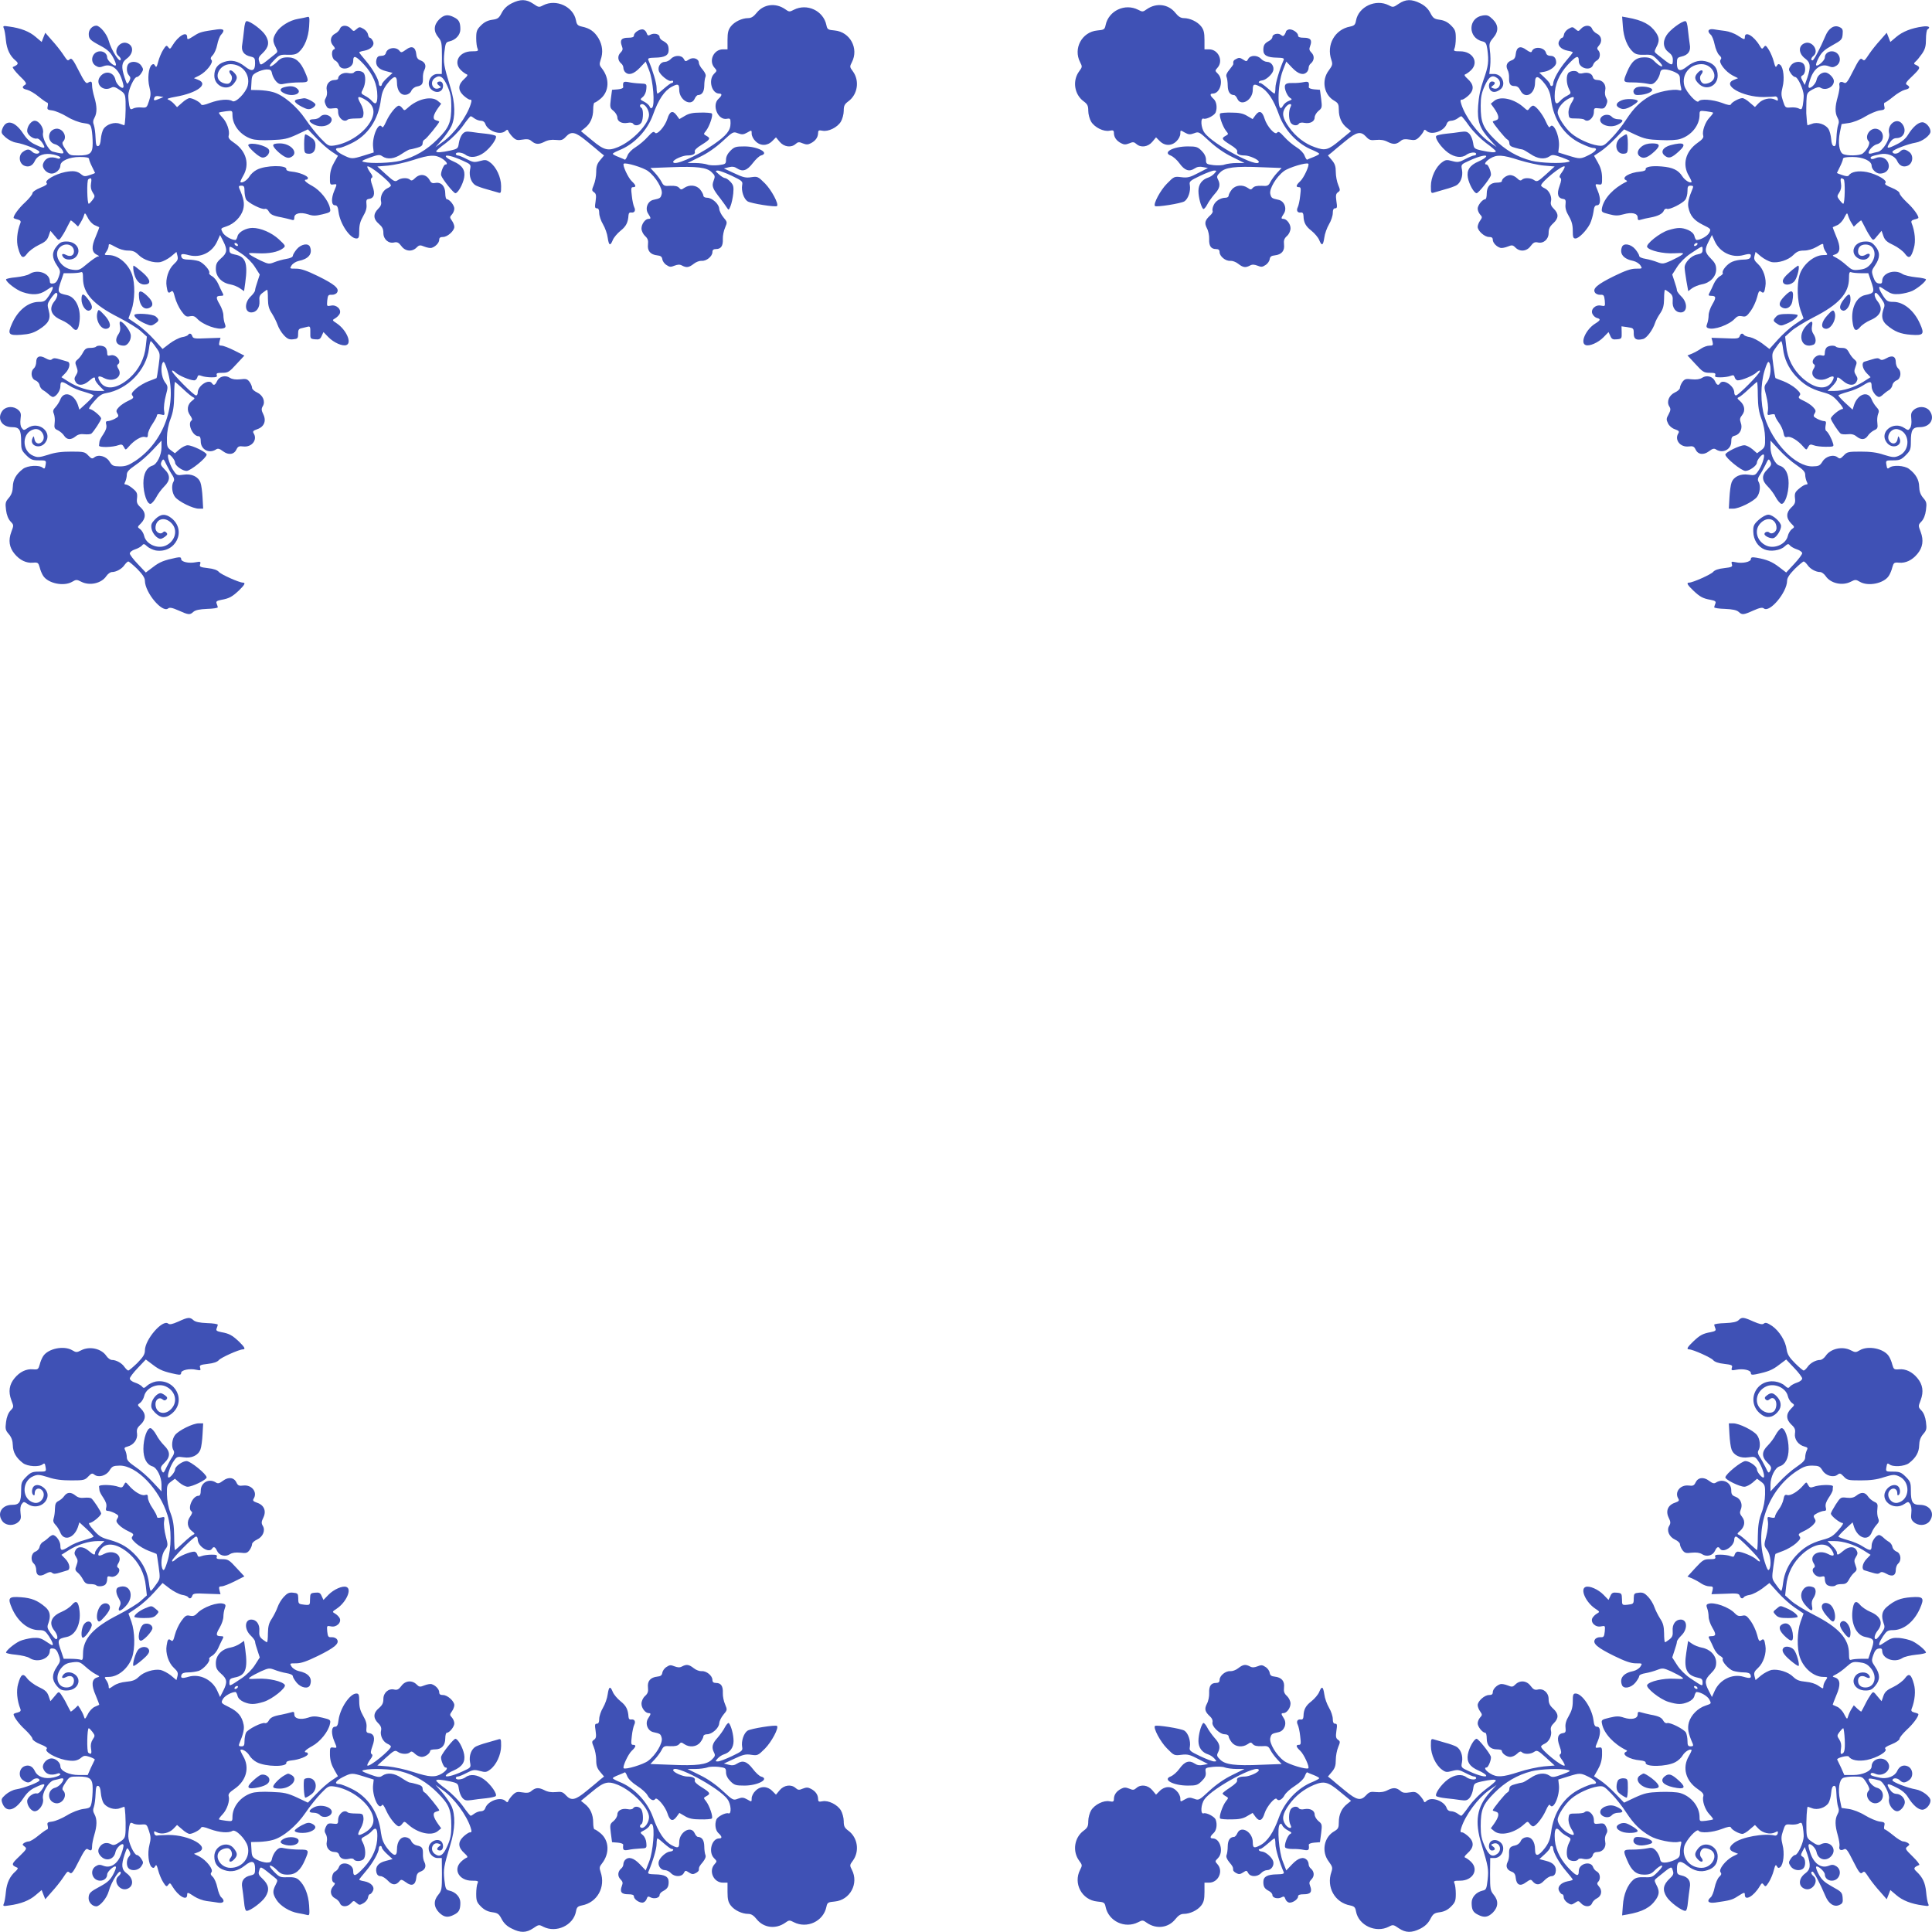 <?xml version="1.0" standalone="no"?>
<!DOCTYPE svg PUBLIC "-//W3C//DTD SVG 20010904//EN"
 "http://www.w3.org/TR/2001/REC-SVG-20010904/DTD/svg10.dtd">
<svg version="1.0" xmlns="http://www.w3.org/2000/svg"
 width="1280pt" height="1280pt" viewBox="0 0 1280 1280"
 preserveAspectRatio="xMidYMid meet">
<g transform="translate(0,1280) scale(0.1,-0.1)"
fill="#3f51b5" stroke="none">
<path d="M3390 12778 c-31 -16 -51 -35 -66 -63 -18 -35 -26 -41 -63 -46 -29
-4 -52 -15 -74 -37 -28 -28 -32 -39 -32 -85 0 -28 4 -60 9 -69 7 -16 2 -18
-38 -18 -83 0 -125 -72 -73 -124 13 -13 30 -25 38 -28 10 -3 7 -11 -13 -29
-43 -38 -46 -73 -10 -109 17 -16 37 -30 45 -30 13 0 13 -6 5 -32 -27 -83 -109
-194 -183 -247 l-50 -36 44 50 c24 28 52 68 62 90 27 59 25 154 -7 256 -44
145 -47 163 -40 232 7 62 10 68 34 73 42 10 72 43 72 80 0 46 -9 63 -41 79
-42 22 -67 18 -100 -14 -36 -37 -38 -79 -5 -118 22 -27 24 -37 24 -136 l-1
-107 -28 0 c-51 0 -78 -70 -41 -103 25 -23 59 -21 72 2 11 22 4 51 -14 51 -22
0 -26 -13 -8 -26 16 -12 16 -13 -1 -19 -41 -16 -63 42 -26 68 33 24 55 10 83
-53 20 -45 26 -73 26 -130 0 -110 -14 -145 -90 -221 -71 -72 -153 -120 -247
-144 -58 -15 -198 -20 -242 -8 -20 5 -14 9 39 29 56 20 66 21 84 8 33 -22 79
-17 127 16 24 16 49 30 54 30 6 0 27 5 48 11 27 7 37 15 37 30 0 11 6 22 14
25 12 5 96 108 96 118 0 2 -9 6 -21 9 -25 7 -20 34 13 81 l21 29 -23 19 c-42
34 -134 13 -198 -46 -22 -20 -24 -20 -36 -3 -7 9 -17 17 -23 17 -18 0 -62 -55
-84 -104 -15 -34 -24 -45 -29 -36 -22 36 -66 -66 -58 -135 l4 -35 -64 -20
c-81 -25 -83 -25 -143 5 -47 25 -57 45 -21 45 9 0 44 13 77 29 111 52 183 158
199 294 6 42 16 68 40 100 44 57 66 61 66 10 0 -52 24 -85 58 -81 17 2 31 12
37 26 6 14 22 26 38 29 34 7 40 17 39 57 -1 17 3 41 10 53 14 28 5 51 -26 63
-18 6 -26 18 -28 41 -5 48 -30 59 -68 30 -28 -20 -33 -21 -43 -8 -23 30 -81
21 -90 -13 -3 -13 -14 -20 -31 -20 -19 0 -27 -6 -32 -24 -9 -38 12 -65 62 -77
l45 -12 -35 -32 c-20 -18 -36 -38 -36 -44 0 -6 -4 -11 -10 -11 -5 0 -10 7 -10
15 0 27 -40 98 -86 152 -24 28 -44 53 -44 56 0 3 15 8 34 11 46 9 71 38 56 65
-6 12 -15 21 -20 21 -5 0 -10 10 -12 22 -2 12 -15 29 -30 37 -24 14 -28 14
-46 -2 -18 -16 -20 -16 -37 3 -24 26 -63 26 -73 -1 -4 -11 -19 -26 -32 -32
-31 -16 -37 -52 -13 -79 13 -15 15 -22 6 -25 -21 -7 -16 -61 6 -73 11 -5 22
-18 26 -29 14 -45 95 -25 95 24 0 42 16 37 72 -23 59 -64 88 -133 88 -208 0
-51 -11 -61 -36 -33 -10 12 -31 27 -47 35 -26 14 -27 16 -12 44 18 35 20 91 3
108 -15 15 -54 16 -63 2 -4 -6 -21 -8 -39 -4 -32 6 -66 -13 -66 -37 0 -5 -11
-9 -23 -9 -36 0 -60 -32 -52 -68 4 -18 1 -38 -6 -50 -10 -16 -10 -26 -1 -47
11 -23 17 -27 47 -23 32 4 35 2 35 -23 0 -42 41 -74 64 -51 5 4 29 7 54 7 44
0 47 2 50 29 2 17 -5 46 -18 68 -26 46 -22 55 17 35 66 -35 83 -80 53 -142
-39 -80 -146 -154 -245 -169 -37 -5 -42 -3 -90 47 -28 29 -73 86 -101 127 -57
85 -150 163 -216 180 -22 7 -64 12 -93 13 l-52 1 3 50 c2 45 6 51 36 67 18 10
47 18 64 19 27 0 32 -4 37 -30 4 -16 16 -39 28 -51 18 -18 27 -20 58 -13 20 4
62 8 94 8 65 0 66 3 38 68 -30 70 -63 98 -114 98 -35 0 -49 -6 -72 -30 -16
-16 -36 -30 -44 -30 -9 0 -1 15 24 40 36 37 42 39 91 37 40 -1 57 3 74 18 38
34 63 96 68 169 4 63 3 68 -14 63 -10 -3 -37 -8 -59 -12 -55 -9 -119 -48 -144
-89 -25 -40 -26 -57 -5 -98 15 -30 15 -32 -4 -47 -102 -82 -95 -80 -106 -44
-6 18 0 29 23 50 42 40 48 74 20 119 -21 35 -100 94 -125 94 -8 0 -14 -22 -17
-57 -3 -32 -9 -75 -12 -96 -9 -45 10 -72 56 -82 26 -6 29 -11 29 -45 0 -51
-21 -58 -68 -20 -46 36 -89 46 -136 30 -45 -15 -66 -44 -66 -91 0 -71 87 -106
129 -53 27 34 26 49 -1 76 -24 24 -40 9 -18 -17 14 -17 5 -51 -16 -59 -9 -3
-28 0 -42 7 -63 29 -20 122 55 122 79 0 133 -69 114 -143 -13 -48 -80 -115
-101 -102 -25 16 -86 11 -147 -11 -40 -16 -58 -18 -61 -10 -5 14 -55 41 -76
41 -8 0 -31 -13 -49 -30 l-34 -30 -19 21 c-11 12 -28 25 -39 29 -14 5 0 10 49
19 143 25 221 84 149 112 l-28 11 36 18 c46 24 96 87 80 103 -8 8 -6 17 9 32
11 12 24 42 29 68 5 26 16 56 25 66 28 31 20 42 -26 36 -100 -14 -115 -18
-150 -41 -44 -28 -48 -29 -48 -10 0 43 -59 9 -98 -56 -14 -24 -17 -25 -28 -10
-10 14 -14 12 -33 -18 -12 -19 -27 -55 -33 -79 -9 -35 -13 -40 -20 -27 -7 13
-13 14 -23 6 -21 -18 -29 -93 -15 -147 10 -40 10 -55 -3 -93 -14 -43 -16 -45
-50 -42 -20 2 -44 -1 -55 -7 -17 -9 -20 -6 -26 21 -3 17 -6 46 -6 64 0 40 39
124 57 124 7 0 20 11 29 25 15 23 15 27 0 50 -18 27 -63 34 -84 13 -16 -16
-15 -58 2 -77 12 -13 12 -20 2 -40 -13 -23 -14 -23 -30 24 -24 72 -21 101 13
126 48 35 48 89 1 104 -49 15 -93 -54 -55 -85 8 -7 15 -16 15 -21 0 -39 -63
57 -80 122 -12 44 -58 99 -82 99 -26 0 -50 -26 -50 -54 0 -34 8 -42 79 -80 43
-23 64 -42 81 -74 13 -23 22 -47 20 -53 -5 -16 -58 29 -58 50 0 23 -20 41 -46
41 -52 0 -73 -67 -31 -95 19 -12 29 -13 54 -3 46 17 92 -13 116 -77 10 -26 17
-54 15 -61 -5 -21 -47 17 -53 46 -9 49 -60 65 -95 30 -48 -48 8 -113 69 -80
13 7 27 3 54 -16 34 -23 37 -29 39 -77 2 -67 -3 -157 -9 -157 -1 0 -14 5 -29
10 -35 14 -87 -3 -108 -34 -8 -13 -16 -43 -18 -67 -2 -29 -8 -45 -18 -47 -12
-2 -15 10 -17 56 -1 31 -6 69 -11 83 -7 18 -6 32 4 49 18 33 17 76 -1 136 -8
27 -15 61 -15 77 0 29 -6 32 -29 18 -11 -7 -24 11 -59 80 -36 72 -48 87 -59
77 -16 -13 -14 -14 -50 39 -15 22 -47 62 -71 88 l-42 48 -12 -30 -12 -31 -39
33 c-41 36 -100 59 -176 69 -39 6 -43 5 -36 -11 5 -10 11 -45 14 -79 6 -61 27
-105 65 -136 21 -18 18 -26 -19 -42 -5 -2 14 -28 43 -57 45 -43 51 -54 38 -61
-24 -14 -19 -26 14 -33 16 -4 51 -24 77 -46 26 -21 52 -39 56 -39 5 0 6 -11 3
-24 -5 -21 -2 -24 32 -28 20 -3 63 -21 96 -41 34 -21 79 -38 107 -42 46 -6 49
-9 56 -43 4 -21 7 -61 7 -91 0 -67 -16 -81 -96 -81 -56 0 -58 1 -84 40 -21 31
-24 44 -16 52 33 33 -6 96 -53 84 -53 -13 -53 -89 1 -102 23 -6 54 -38 54 -56
0 -8 -23 -5 -72 8 -27 8 -70 90 -63 123 7 33 -26 81 -55 81 -23 0 -50 -36 -50
-67 0 -25 39 -56 64 -51 10 2 25 -11 37 -29 25 -39 15 -41 -47 -11 -33 15 -56
36 -81 74 -55 83 -114 96 -138 29 -8 -24 -6 -30 22 -55 18 -16 49 -32 70 -35
51 -8 155 -49 154 -61 0 -16 -30 -16 -47 0 -20 20 -34 20 -62 0 -31 -22 -27
-74 7 -91 30 -14 57 -2 72 31 18 38 65 55 124 42 27 -6 47 -15 45 -21 -3 -5
-9 -8 -15 -6 -49 19 -87 5 -100 -36 -8 -28 25 -63 58 -63 27 0 57 28 57 53 0
31 59 57 128 57 44 0 62 -4 62 -13 0 -7 9 -30 20 -52 11 -22 20 -40 20 -41 0
-1 -16 -8 -36 -14 -29 -10 -38 -9 -52 2 -29 25 -54 29 -111 18 -67 -14 -139
-56 -122 -73 7 -7 -4 -16 -42 -31 -30 -12 -52 -28 -52 -36 0 -9 -22 -35 -48
-60 -41 -37 -77 -86 -77 -103 0 -3 12 -8 26 -11 19 -5 24 -11 19 -24 -22 -55
-28 -121 -15 -165 18 -66 33 -75 60 -37 12 16 46 42 75 56 43 20 57 32 67 60
l12 35 28 -33 c26 -32 27 -33 42 -13 8 11 26 40 38 65 13 25 24 47 26 49 1 3
13 -6 26 -18 l23 -22 15 23 c8 13 19 34 23 47 7 24 8 24 27 -12 10 -21 31 -43
46 -49 15 -7 28 -13 29 -13 2 -1 -9 -29 -23 -63 -30 -68 -27 -103 8 -120 15
-7 18 -11 7 -11 -8 -1 -39 -22 -69 -47 -51 -43 -57 -46 -99 -41 -81 9 -134
104 -83 150 37 33 92 16 92 -29 0 -27 -24 -38 -52 -23 -25 13 -35 5 -18 -16
17 -21 63 -19 83 3 40 44 4 102 -62 102 -32 0 -44 -6 -65 -31 -33 -39 -33 -76
0 -125 25 -37 26 -41 13 -79 -10 -29 -20 -41 -36 -43 -17 -3 -23 2 -23 15 0
53 -82 82 -134 48 -13 -9 -53 -18 -90 -22 -36 -3 -66 -10 -66 -14 0 -18 68
-70 109 -84 65 -22 112 -19 155 10 20 14 39 25 41 25 11 0 3 -23 -21 -60 -24
-35 -31 -40 -66 -40 -70 0 -139 -55 -178 -143 -32 -71 -24 -81 60 -75 55 4 81
12 117 34 65 41 81 70 66 126 -11 40 -10 46 14 81 14 20 30 37 34 37 16 0 10
-31 -11 -57 -39 -49 -21 -95 48 -124 26 -11 57 -32 69 -47 28 -33 43 -21 50
40 10 86 -26 161 -84 173 -63 13 -65 19 -37 98 l16 47 48 0 c27 0 55 3 64 6
13 5 16 -2 16 -40 0 -99 68 -174 236 -259 60 -31 127 -72 148 -92 l39 -35 -7
-63 c-8 -82 -46 -156 -107 -211 -84 -75 -165 -84 -199 -20 -18 32 -8 39 30 19
63 -32 127 10 94 62 -9 14 -10 24 -4 28 30 18 -10 70 -46 61 -20 -5 -24 -3
-24 17 0 13 -5 28 -12 35 -13 13 -51 16 -62 5 -4 -5 -22 -8 -39 -8 -24 0 -34
-6 -47 -30 -8 -16 -24 -37 -35 -46 -18 -15 -19 -21 -8 -49 10 -27 9 -36 -3
-55 -12 -18 -13 -28 -4 -44 15 -28 52 -27 88 4 34 29 42 31 42 11 0 -8 14 -28
31 -45 l31 -31 -44 0 c-60 0 -133 23 -192 60 l-49 31 27 28 c27 28 35 69 14
75 -7 2 -30 9 -51 15 -28 9 -42 10 -51 2 -10 -9 -21 -7 -43 5 -39 23 -63 13
-63 -24 0 -16 -7 -35 -15 -42 -25 -21 -19 -69 9 -80 14 -5 26 -19 28 -31 2
-12 12 -27 22 -33 11 -6 28 -19 38 -28 10 -10 23 -18 28 -18 21 0 50 41 50 70
0 36 9 37 58 6 20 -14 65 -33 100 -42 34 -10 62 -20 62 -24 0 -4 -21 -27 -47
-51 l-47 -43 -10 32 c-26 74 -94 95 -117 34 -6 -15 -20 -37 -31 -49 -17 -18
-19 -27 -11 -45 5 -13 8 -40 5 -60 -4 -33 -1 -39 22 -49 14 -7 33 -23 41 -36
19 -28 45 -29 76 -4 16 13 34 17 59 14 19 -2 40 0 45 4 16 13 65 88 65 100 0
15 -58 63 -76 63 -10 0 1 18 28 49 32 38 51 51 79 56 144 24 269 154 286 295
3 28 9 50 12 50 3 0 19 -19 34 -41 29 -40 29 -40 18 -121 -6 -45 -12 -82 -14
-83 -1 -1 -24 -10 -51 -20 -27 -10 -66 -33 -85 -50 -29 -27 -33 -35 -23 -47
10 -13 5 -18 -27 -33 -22 -10 -50 -28 -63 -42 -19 -20 -20 -27 -10 -43 10 -17
8 -21 -18 -35 -16 -8 -36 -15 -46 -15 -12 0 -15 -6 -10 -24 4 -18 -2 -36 -19
-62 -14 -20 -26 -43 -26 -50 -1 -8 -2 -19 -3 -26 -1 -14 92 -12 130 3 19 7 26
4 35 -13 11 -21 11 -21 33 4 35 41 84 70 106 63 16 -5 20 -2 20 18 0 13 13 44
30 68 16 24 30 50 30 57 0 8 8 10 26 6 26 -7 26 -5 21 27 -3 19 2 62 11 96 16
61 16 63 -6 92 -23 32 -30 103 -13 130 7 10 15 -5 30 -53 68 -220 -22 -473
-213 -600 -44 -29 -64 -36 -103 -36 -43 1 -50 4 -68 33 -22 35 -74 49 -101 26
-13 -10 -19 -8 -39 13 -22 24 -30 26 -112 26 -63 0 -107 -5 -154 -21 -58 -18
-70 -19 -98 -7 -80 33 -77 156 5 176 48 12 86 -55 49 -86 -20 -17 -43 -6 -47
22 -4 21 -5 22 -13 4 -22 -49 49 -75 84 -30 54 69 -43 150 -118 97 -22 -15
-25 -15 -37 2 -9 11 -11 33 -8 59 5 34 2 45 -15 60 -30 27 -79 25 -103 -3 -41
-51 -8 -111 62 -111 49 0 60 -18 60 -95 0 -51 3 -60 34 -91 29 -29 41 -34 83
-34 49 0 50 0 45 -30 -4 -25 -7 -28 -19 -19 -23 20 -100 15 -130 -7 -46 -35
-67 -72 -68 -118 -1 -31 -8 -52 -26 -74 -23 -26 -25 -35 -19 -81 4 -33 15 -60
29 -75 23 -24 23 -25 6 -70 -21 -56 -14 -103 22 -146 34 -41 77 -62 121 -58
33 3 36 0 45 -31 4 -18 15 -44 23 -56 33 -51 138 -72 193 -39 25 15 30 15 59
0 56 -29 135 -11 167 38 10 14 26 26 36 26 29 0 67 21 84 47 9 12 20 23 25 23
5 0 32 -23 60 -50 35 -36 50 -59 50 -78 1 -78 115 -215 154 -183 10 8 27 5 70
-14 67 -30 74 -30 98 -8 13 11 40 17 91 19 39 1 71 6 70 11 -1 4 -4 16 -8 25
-5 13 1 18 32 24 51 9 71 20 116 62 38 37 46 52 26 52 -24 0 -145 54 -159 71
-10 12 -35 21 -73 25 -51 6 -57 9 -51 26 5 17 2 19 -29 13 -46 -9 -97 2 -97
22 0 11 -7 13 -33 8 -81 -17 -109 -28 -153 -62 l-48 -36 -53 56 c-29 30 -53
62 -53 70 0 9 15 21 34 27 19 6 40 18 47 26 10 13 15 12 34 -6 12 -11 38 -23
57 -27 133 -21 207 134 103 215 -38 30 -71 28 -107 -8 -25 -26 -29 -36 -24
-63 6 -32 38 -67 60 -67 6 0 20 7 30 15 16 12 17 18 8 27 -9 9 -15 9 -24 0
-16 -16 -48 3 -48 29 0 61 60 80 105 34 47 -46 26 -123 -40 -151 -55 -22 -128
12 -140 66 -4 17 -16 36 -26 44 -20 14 -20 14 5 39 34 35 33 72 -2 105 -24 22
-28 33 -24 63 3 30 -1 40 -28 62 -17 15 -38 27 -46 27 -11 0 -12 4 -4 19 5 11
10 31 10 45 0 20 13 34 58 65 32 21 84 67 115 101 l57 61 0 -45 c0 -51 -30
-112 -60 -121 -39 -12 -60 -54 -60 -116 0 -69 25 -141 48 -137 8 2 25 21 37
43 11 22 35 54 53 72 41 40 42 75 2 114 -26 26 -28 33 -19 52 11 20 13 19 33
-24 12 -24 29 -55 39 -69 11 -17 13 -30 7 -40 -16 -25 -11 -76 10 -103 25 -31
118 -77 157 -77 l29 0 -4 73 c-2 39 -8 85 -14 100 -15 40 -59 60 -112 52 -40
-6 -45 -4 -63 22 -25 34 -48 102 -38 111 8 9 45 -35 45 -53 0 -20 49 -55 76
-55 26 0 132 86 133 108 1 15 -94 62 -126 62 -12 0 -36 -12 -53 -26 l-31 -27
-27 20 c-25 19 -27 26 -26 84 1 40 9 86 24 124 17 45 23 82 24 152 0 51 3 93
5 93 2 0 27 -22 55 -48 28 -27 58 -51 66 -54 12 -5 11 -9 -6 -22 -33 -24 -39
-64 -15 -97 12 -17 17 -30 11 -34 -31 -19 6 -105 45 -105 10 0 15 -10 15 -34
0 -53 53 -83 99 -55 14 10 24 8 49 -11 36 -27 73 -22 89 13 9 19 17 23 46 19
56 -6 95 45 67 88 -7 12 -2 17 23 26 46 15 63 54 42 98 -14 28 -14 38 -4 55
19 30 1 73 -38 91 -18 8 -33 22 -33 30 0 9 -7 26 -16 39 -15 20 -23 23 -62 18
-31 -3 -53 0 -69 10 -30 20 -71 9 -85 -22 -12 -27 -23 -31 -33 -15 -20 33 -95
-15 -95 -61 0 -11 -5 -19 -11 -19 -16 0 -159 145 -159 161 0 8 9 4 23 -9 22
-21 96 -52 124 -52 8 0 17 9 20 19 4 16 9 18 30 10 13 -5 42 -9 65 -9 32 0 39
3 34 15 -4 12 3 15 36 15 38 0 47 5 94 57 l53 57 -65 33 c-36 18 -74 33 -86
33 -17 0 -19 4 -14 26 l7 26 -91 -3 c-79 -4 -91 -2 -96 14 -6 18 -19 22 -28 8
-3 -5 -21 -12 -41 -15 -19 -4 -56 -23 -81 -42 l-47 -36 -55 61 c-30 34 -81 80
-112 101 l-59 40 20 55 c23 67 25 175 4 236 -26 74 -93 129 -155 129 -30 0
-31 1 -16 22 9 12 16 30 16 40 0 15 5 14 43 -7 26 -15 58 -25 84 -25 32 0 48
-6 71 -29 33 -34 102 -56 146 -47 17 4 48 20 68 36 l37 31 7 -27 c5 -21 1 -31
-24 -54 -35 -32 -57 -98 -48 -148 6 -42 12 -48 29 -34 11 9 16 2 26 -38 7 -27
26 -68 42 -90 26 -36 34 -41 58 -35 20 4 32 0 47 -16 37 -41 139 -78 177 -63
12 4 14 11 6 31 -5 13 -9 38 -9 54 0 17 -11 50 -25 73 -26 44 -25 56 7 56 21
0 22 3 8 28 -5 9 -16 33 -25 53 -9 20 -27 42 -40 49 -13 7 -22 17 -19 21 9 15
-38 68 -69 79 -17 5 -47 10 -69 10 -26 0 -41 5 -45 15 -9 24 1 27 50 14 78
-19 154 19 187 94 l18 40 21 -41 c29 -57 26 -78 -14 -113 -29 -26 -35 -38 -35
-71 0 -50 38 -92 95 -102 22 -4 51 -16 66 -27 l26 -18 8 57 c18 131 2 173 -71
186 -28 6 -34 11 -34 32 0 28 -3 29 81 -27 34 -23 69 -58 88 -88 l32 -50 -15
-46 c-9 -25 -16 -51 -16 -58 0 -8 -13 -26 -30 -42 -42 -41 -40 -105 5 -105 34
0 57 32 54 75 -3 29 1 40 21 55 14 11 27 20 30 20 3 0 5 -26 5 -59 1 -46 6
-67 26 -97 14 -22 31 -56 38 -76 7 -21 25 -51 41 -68 23 -25 36 -31 62 -28 30
3 33 6 33 36 0 27 4 34 25 38 14 3 32 8 41 10 13 3 16 -4 15 -38 -1 -41 0 -43
31 -46 27 -3 35 1 44 22 l12 26 33 -34 c35 -36 94 -62 119 -52 38 14 -1 101
-63 143 -32 21 -32 22 -13 33 11 6 25 19 31 30 15 29 -21 64 -58 55 -27 -5
-27 -5 -24 34 4 35 7 39 29 38 14 -1 30 5 36 15 17 26 -15 54 -127 109 -74 36
-111 49 -144 49 -44 0 -44 0 -30 22 9 13 29 25 46 29 66 13 94 47 76 93 -11
28 -59 19 -88 -15 -14 -17 -26 -37 -26 -44 0 -8 -17 -16 -42 -20 -24 -4 -60
-14 -80 -22 -35 -14 -40 -13 -90 10 -29 14 -61 31 -71 39 -16 12 -10 13 50 10
73 -4 136 8 168 33 19 15 18 17 -28 60 -48 44 -120 75 -174 75 -43 0 -92 -27
-99 -54 -3 -14 -10 -26 -14 -26 -27 0 -73 27 -85 50 -14 27 -14 27 25 40 52
17 97 63 111 112 10 40 5 70 -26 141 -5 13 -2 17 14 17 17 0 21 -6 21 -36 0
-19 5 -44 10 -55 13 -23 106 -70 125 -63 7 3 18 -3 24 -14 12 -23 30 -32 86
-42 22 -5 50 -11 63 -15 18 -6 22 -4 22 14 0 28 41 37 91 21 32 -11 49 -11 95
0 54 13 56 15 50 42 -10 49 -64 117 -117 146 -46 25 -61 42 -39 42 6 0 10 5
10 11 0 14 -60 38 -107 42 -22 2 -37 8 -36 15 7 30 -138 28 -196 -3 -18 -9
-40 -29 -49 -45 -15 -25 -49 -46 -59 -36 -2 2 6 20 18 41 45 76 21 164 -59
218 -32 22 -41 33 -37 48 9 29 -11 89 -41 120 -15 16 -26 30 -23 33 2 2 23 6
47 9 41 5 42 4 42 -24 0 -69 53 -135 126 -159 22 -8 73 -11 133 -8 83 3 106 8
169 37 l72 34 58 -60 c31 -33 76 -72 99 -87 l42 -28 -25 -44 c-18 -31 -27 -61
-28 -97 -1 -49 1 -52 22 -49 26 4 26 4 7 -41 -22 -52 -20 -97 4 -97 14 0 20
-10 24 -45 11 -80 76 -175 118 -175 16 0 19 8 19 52 0 37 7 63 26 96 18 30 25
54 22 78 -3 27 0 34 16 36 35 5 43 33 24 85 -13 36 -14 49 -5 55 8 5 5 16 -12
38 -12 17 -20 34 -17 37 12 12 156 -105 156 -126 0 -4 -11 -13 -25 -19 -29
-14 -49 -56 -40 -89 3 -15 -2 -30 -20 -47 -34 -34 -32 -68 5 -99 23 -20 30
-34 30 -61 0 -42 35 -72 73 -62 18 4 29 -1 46 -24 26 -36 71 -40 101 -10 17
17 23 18 52 6 18 -7 40 -11 48 -8 26 8 50 34 50 54 0 13 7 18 25 18 30 0 75
41 75 67 0 10 -7 29 -16 41 -15 21 -15 25 0 41 9 10 16 27 16 39 0 22 -32 62
-50 62 -5 0 -10 17 -10 38 0 48 -27 77 -65 70 -19 -4 -29 0 -37 16 -22 42 -65
49 -99 15 -15 -15 -24 -18 -32 -10 -15 15 -59 14 -82 -3 -18 -12 -25 -9 -78
39 l-57 52 72 6 c40 4 115 20 166 37 108 35 145 37 190 10 30 -19 43 -40 23
-40 -12 0 -34 -57 -28 -73 10 -27 82 -117 94 -117 17 0 50 59 58 103 9 49 -12
82 -70 107 -23 10 -46 24 -50 31 -12 18 46 5 112 -26 53 -24 54 -25 47 -60 -8
-43 9 -88 39 -104 12 -6 45 -18 72 -25 28 -8 60 -17 73 -21 21 -7 22 -5 22 42
0 58 -32 127 -73 157 -24 18 -32 19 -68 9 -37 -10 -47 -8 -87 13 -25 13 -51
24 -58 24 -8 0 -14 5 -14 10 0 15 42 11 64 -5 31 -24 79 -18 123 14 45 33 90
98 77 111 -5 4 -34 11 -64 14 -30 3 -74 8 -97 12 -35 5 -45 2 -60 -15 -10 -12
-20 -38 -23 -59 -5 -35 -7 -38 -55 -49 -60 -13 -95 -16 -95 -5 0 4 29 29 65
55 37 28 84 75 111 112 25 36 49 65 52 65 4 0 16 -7 26 -15 11 -8 30 -15 42
-15 14 0 25 -8 29 -20 15 -48 101 -79 134 -47 11 10 15 9 19 -2 3 -8 16 -26
29 -39 20 -20 30 -23 64 -17 29 5 45 3 57 -7 29 -25 49 -27 86 -9 24 13 49 17
78 14 37 -4 47 -1 67 21 36 39 63 33 139 -30 37 -30 78 -64 90 -75 l24 -19
-26 -31 c-20 -24 -26 -41 -26 -79 0 -26 -7 -64 -16 -85 -14 -34 -14 -38 2 -49
14 -10 15 -22 10 -59 -6 -39 -5 -47 8 -47 11 0 16 -10 16 -32 0 -17 11 -51 25
-74 14 -24 28 -63 31 -88 8 -54 17 -58 34 -16 7 17 30 44 51 61 37 29 50 55
53 103 1 14 7 20 18 18 22 -3 31 13 20 35 -5 10 -13 44 -16 76 -6 48 -5 57 8
57 23 0 20 13 -9 40 -24 23 -62 106 -53 115 11 11 131 -25 162 -49 51 -38 98
-118 90 -151 -7 -27 -9 -29 -55 -39 -38 -8 -57 -57 -35 -91 19 -30 20 -35 3
-35 -22 0 -47 -34 -47 -64 0 -15 10 -36 23 -49 19 -17 23 -30 20 -57 -5 -42
16 -67 62 -72 22 -2 31 -9 33 -26 2 -12 14 -30 28 -38 20 -14 29 -14 53 -4 21
8 35 9 49 1 30 -16 46 -14 78 11 16 13 39 21 53 20 31 -3 71 30 71 58 0 14 7
20 24 20 33 0 47 21 45 67 -1 21 6 55 15 75 15 36 15 37 -11 68 -15 18 -27 43
-28 57 -1 31 -47 73 -81 73 -14 0 -24 6 -24 14 0 7 -9 25 -21 40 -24 30 -71
35 -106 11 -18 -13 -22 -13 -34 1 -9 10 -26 14 -57 13 -40 -3 -46 0 -59 26 -9
17 -29 44 -45 61 l-29 31 133 5 c176 7 241 -1 273 -33 23 -22 24 -27 13 -56
-14 -36 -7 -53 45 -119 17 -23 37 -50 43 -60 11 -18 13 -17 24 11 7 17 15 54
18 83 4 45 1 56 -18 77 -13 14 -29 25 -36 25 -7 0 -26 11 -41 25 -25 22 -26
24 -8 25 11 0 54 -16 94 -35 67 -32 73 -37 68 -61 -7 -39 11 -92 36 -108 22
-14 186 -40 195 -31 13 13 -36 105 -79 149 -47 47 -50 48 -92 42 -36 -6 -55
-1 -112 26 l-69 32 32 8 c23 6 38 4 56 -8 37 -24 66 -14 104 36 19 25 43 47
54 50 60 16 -21 60 -110 60 -57 0 -67 -3 -93 -29 -19 -19 -29 -40 -29 -59 0
-28 -3 -30 -49 -36 -27 -3 -61 -2 -75 4 -15 5 -51 10 -79 10 l-52 0 81 40 c52
25 105 62 151 104 69 64 71 65 102 53 27 -10 37 -9 62 5 29 17 29 17 29 -8 0
-14 11 -36 25 -49 32 -33 78 -33 111 0 l25 25 25 -30 c29 -34 76 -40 105 -14
16 14 23 15 48 4 23 -9 34 -9 53 1 31 16 47 39 48 66 0 19 4 22 29 17 39 -8
99 22 122 60 10 17 19 49 19 72 0 33 5 44 31 63 62 46 75 137 29 199 -21 28
-21 31 -6 60 47 91 -12 200 -113 210 -46 4 -50 7 -56 36 -20 95 -128 146 -216
101 -28 -15 -32 -14 -57 4 -63 44 -143 34 -189 -24 -20 -25 -36 -35 -56 -35
-41 0 -91 -24 -115 -55 -17 -22 -22 -41 -22 -90 l0 -62 -31 0 c-61 0 -96 -77
-55 -122 17 -19 17 -20 -3 -40 -40 -40 -16 -131 34 -131 21 0 19 -13 -5 -35
-46 -42 -3 -144 56 -132 22 4 24 1 24 -30 0 -48 -27 -81 -112 -140 -118 -82
-268 -146 -268 -115 0 14 63 42 93 42 37 0 56 10 50 26 -3 9 13 25 46 45 56
35 61 43 31 59 -20 11 -20 12 -2 34 23 30 48 104 38 114 -4 4 -38 7 -76 6 -50
0 -77 -6 -103 -22 l-36 -21 -19 26 c-25 34 -45 26 -60 -23 -16 -52 -70 -112
-83 -93 -8 11 -18 5 -47 -27 -20 -23 -57 -54 -81 -69 -25 -15 -48 -39 -54 -56
-6 -16 -14 -28 -17 -27 -3 2 -22 10 -42 18 -21 8 -38 17 -38 21 0 4 19 14 43
24 99 39 186 131 223 234 36 101 76 161 126 187 40 21 48 18 48 -21 0 -68 78
-113 102 -60 6 14 16 25 22 25 27 1 41 21 42 62 0 24 4 50 8 59 5 11 -2 27
-18 47 -15 16 -26 37 -26 46 0 27 -38 40 -65 22 -23 -15 -25 -15 -35 4 -14 26
-61 26 -85 0 -10 -11 -28 -20 -41 -20 -27 0 -48 -32 -39 -60 8 -27 65 -72 81
-66 8 3 14 1 14 -4 0 -6 -4 -10 -10 -10 -5 0 -27 -16 -49 -35 -21 -19 -41 -35
-45 -35 -3 0 -6 17 -6 38 0 31 -24 112 -54 183 -6 13 2 16 43 17 65 1 91 15
91 50 0 33 -8 45 -37 61 -13 6 -23 18 -23 26 0 19 -35 28 -59 16 -16 -9 -21
-7 -26 8 -3 11 -13 22 -22 25 -20 8 -63 -19 -63 -39 0 -11 -11 -15 -39 -15
-44 0 -56 -16 -41 -55 8 -20 6 -29 -9 -44 -21 -21 -19 -52 5 -72 8 -6 14 -19
14 -28 0 -9 5 -22 12 -29 23 -23 57 -13 97 29 l39 41 23 -59 c26 -65 39 -227
20 -246 -7 -7 -12 -5 -17 7 -3 9 -20 24 -36 32 -29 15 -29 15 -9 32 12 10 22
32 23 52 3 35 3 35 -42 37 -25 1 -60 5 -77 9 -33 6 -38 1 -34 -33 1 -7 -14
-13 -36 -15 l-38 -3 -8 -60 c-7 -56 -6 -61 18 -80 14 -12 25 -31 25 -43 0 -27
30 -43 68 -36 17 4 32 1 36 -5 11 -18 44 -13 56 8 13 25 13 88 0 96 -15 9 -12
25 4 25 21 0 46 -39 46 -71 0 -59 -109 -173 -204 -213 -68 -28 -94 -22 -174
45 l-73 60 26 21 c36 28 55 70 55 123 0 25 4 45 9 45 5 0 23 12 40 26 57 48
61 133 10 199 -18 22 -19 30 -10 57 18 50 13 98 -14 145 -27 44 -57 66 -111
77 -26 6 -33 13 -38 41 -17 91 -131 144 -217 100 -28 -15 -31 -14 -66 10 -46
31 -85 32 -143 3z m-2336 -633 c-33 -14 -39 -12 -31 8 4 10 15 13 33 9 l27 -5
-29 -12z m-451 -560 c-4 -23 0 -43 11 -60 16 -24 16 -27 -1 -50 -10 -13 -21
-25 -25 -25 -11 0 -14 154 -3 162 19 14 24 8 18 -27z m972 -405 c3 -5 2 -10
-4 -10 -5 0 -13 5 -16 10 -3 6 -2 10 4 10 5 0 13 -4 16 -10z"/>
<path d="M9267 12775 c-35 -24 -38 -25 -66 -10 -86 44 -200 -9 -217 -101 -5
-28 -11 -34 -39 -40 -102 -19 -159 -122 -124 -222 9 -28 7 -35 -17 -68 -51
-66 -33 -163 37 -202 25 -15 29 -23 29 -60 0 -50 19 -92 55 -120 l26 -21 -73
-60 c-79 -66 -98 -71 -167 -46 -65 22 -127 70 -171 132 -43 60 -49 95 -24 131
20 28 49 31 34 3 -13 -25 -13 -77 0 -102 12 -21 45 -26 56 -8 4 6 19 9 36 5
38 -7 68 9 68 36 0 12 11 31 25 43 24 19 25 24 18 80 l-8 60 -38 3 c-22 2 -37
8 -36 15 4 34 -1 39 -33 33 -18 -4 -52 -7 -76 -6 -30 1 -44 -4 -48 -15 -8 -20
14 -73 35 -85 13 -7 12 -10 -11 -19 -15 -5 -32 -20 -38 -32 -39 -72 -39 136
-1 234 l23 59 39 -41 c40 -42 74 -52 97 -29 7 7 12 20 12 29 0 9 6 22 14 28
24 20 26 51 5 72 -15 15 -17 24 -9 44 15 39 3 55 -41 55 -28 0 -39 4 -39 15 0
20 -43 47 -64 39 -9 -3 -16 -9 -16 -13 0 -3 -4 -12 -9 -20 -8 -12 -12 -12 -25
-2 -18 15 -56 5 -56 -14 0 -8 -10 -20 -22 -26 -30 -16 -38 -28 -38 -61 0 -35
26 -49 91 -50 41 -1 49 -4 43 -17 -26 -59 -54 -152 -54 -183 0 -21 -3 -38 -6
-38 -4 0 -24 16 -45 35 -22 19 -44 35 -49 35 -20 0 -9 16 11 17 25 2 66 38 74
64 9 27 -12 59 -39 59 -13 0 -31 9 -41 20 -24 26 -71 26 -85 0 -10 -19 -12
-19 -35 -4 -18 12 -28 13 -44 4 -19 -9 -22 -16 -20 -35 0 -3 -12 -20 -26 -37
-17 -20 -24 -36 -19 -47 4 -9 8 -35 8 -59 1 -41 15 -61 42 -62 6 0 16 -11 22
-25 24 -53 102 -8 102 60 0 39 8 42 48 21 50 -26 90 -86 126 -187 37 -103 124
-195 224 -234 23 -10 42 -20 42 -24 0 -4 -17 -13 -37 -21 -21 -8 -40 -16 -43
-18 -3 -1 -11 11 -17 27 -6 17 -29 41 -54 56 -24 15 -61 46 -81 69 -29 32 -39
38 -47 27 -13 -19 -67 41 -83 93 -15 49 -35 57 -60 23 l-19 -26 -36 21 c-26
16 -53 22 -103 22 -38 1 -72 -2 -76 -6 -10 -10 15 -84 38 -114 18 -22 18 -23
-2 -34 -30 -16 -25 -24 31 -59 33 -20 49 -36 46 -45 -6 -16 13 -26 50 -26 30
0 93 -28 93 -42 0 -47 -306 116 -360 193 -24 32 -28 101 -6 93 18 -7 72 21 80
41 12 32 6 72 -14 90 -24 22 -26 35 -5 35 50 0 74 91 34 131 -20 20 -20 21 -3
40 41 45 6 122 -55 122 l-31 0 0 62 c0 49 -5 68 -22 90 -24 31 -74 55 -115 55
-20 0 -36 10 -56 35 -46 58 -126 68 -189 24 -25 -18 -29 -19 -57 -4 -88 45
-196 -6 -216 -101 -6 -29 -10 -32 -56 -36 -101 -10 -160 -119 -113 -210 15
-29 15 -32 -6 -60 -46 -62 -33 -153 29 -199 26 -19 31 -30 31 -63 0 -23 9 -55
19 -72 23 -38 83 -68 122 -60 25 5 29 2 29 -17 1 -27 17 -50 48 -66 19 -10 30
-10 53 -1 25 11 32 10 48 -4 29 -26 76 -20 105 14 l25 30 25 -25 c33 -33 79
-33 111 0 14 13 25 35 25 49 0 25 0 25 29 8 25 -14 35 -15 62 -5 31 12 33 11
102 -53 46 -42 99 -79 151 -104 l81 -40 -52 0 c-28 0 -64 -5 -79 -10 -14 -6
-48 -7 -75 -4 -46 6 -49 8 -49 36 0 19 -10 40 -29 59 -26 26 -36 29 -91 29
-97 0 -171 -40 -113 -61 15 -6 42 -29 58 -52 34 -47 64 -57 100 -33 16 11 34
14 56 9 l32 -6 -64 -33 c-55 -29 -71 -33 -112 -28 -47 6 -49 5 -96 -43 -43
-43 -92 -135 -79 -148 9 -9 173 17 195 31 25 16 43 69 36 108 -5 24 1 29 68
61 40 19 82 35 93 35 18 0 18 -1 1 -20 -10 -11 -27 -22 -39 -26 -42 -13 -66
-45 -66 -89 0 -42 16 -102 31 -119 4 -4 15 7 25 25 9 19 32 51 50 72 36 39 41
64 23 99 -9 17 -7 25 15 46 33 33 98 42 274 34 l133 -5 -29 -31 c-16 -17 -36
-44 -45 -61 -13 -26 -19 -29 -59 -26 -31 1 -48 -3 -57 -13 -12 -14 -16 -14
-34 -1 -35 24 -82 19 -106 -11 -12 -15 -21 -33 -21 -40 0 -8 -9 -14 -20 -14
-34 0 -68 -22 -80 -51 -7 -15 -9 -32 -6 -37 3 -5 -4 -18 -15 -28 -36 -33 -41
-51 -23 -86 10 -18 16 -50 15 -71 -2 -46 12 -67 45 -67 17 0 24 -6 24 -20 0
-28 40 -61 71 -58 14 1 37 -7 53 -20 32 -25 48 -27 78 -11 14 8 28 7 49 -1 24
-10 33 -10 53 4 14 8 26 26 28 38 2 17 11 24 33 26 46 5 67 30 62 72 -3 27 1
40 20 57 14 13 23 34 23 51 0 29 -26 62 -48 62 -16 0 -15 6 4 35 22 34 3 83
-35 91 -46 10 -48 12 -55 39 -8 33 39 113 90 151 31 24 151 60 162 49 9 -9
-29 -92 -53 -115 -29 -27 -32 -40 -9 -40 13 0 14 -9 8 -57 -3 -32 -11 -66 -16
-76 -11 -22 -2 -38 20 -35 12 2 17 -5 18 -22 1 -44 14 -69 53 -99 21 -17 44
-44 51 -61 17 -42 26 -38 34 16 3 25 17 64 31 88 14 23 25 57 25 74 0 22 5 32
16 32 13 0 14 8 8 47 -5 37 -4 49 10 59 16 11 16 15 2 49 -9 21 -16 59 -16 85
0 38 -6 55 -26 79 l-26 31 24 19 c12 11 53 45 90 75 76 63 103 69 139 30 20
-22 30 -25 67 -21 29 3 54 -1 78 -14 37 -18 57 -16 86 9 12 10 28 12 57 7 34
-6 44 -3 64 17 13 13 26 31 29 39 4 11 8 12 19 2 33 -32 119 -1 134 47 4 12
15 20 29 20 12 0 31 7 42 15 10 8 22 15 26 15 3 0 27 -29 52 -65 27 -37 74
-84 111 -112 36 -26 65 -51 65 -55 0 -11 -35 -8 -95 5 -48 11 -50 14 -55 49
-3 21 -13 47 -23 59 -15 17 -25 20 -60 15 -23 -4 -67 -9 -97 -12 -30 -3 -59
-10 -64 -14 -13 -13 32 -78 77 -111 44 -32 92 -38 123 -14 22 16 64 20 64 5 0
-5 -6 -10 -14 -10 -7 0 -33 -11 -58 -24 -40 -21 -50 -23 -87 -13 -36 10 -44 9
-68 -9 -41 -30 -73 -99 -73 -157 0 -47 1 -49 23 -42 12 4 45 13 72 21 28 7 60
19 72 25 30 16 47 61 39 104 -7 35 -6 36 47 60 66 31 124 44 112 26 -4 -7 -27
-21 -50 -31 -58 -25 -79 -58 -70 -107 8 -44 41 -103 58 -103 12 0 84 90 94
117 6 16 -16 73 -28 73 -20 0 -7 21 24 40 44 27 81 25 192 -11 53 -16 127 -33
165 -36 l70 -6 -57 -52 c-53 -48 -60 -51 -78 -39 -23 17 -67 18 -82 3 -8 -8
-17 -5 -32 10 -12 12 -32 21 -45 21 -24 0 -56 -23 -56 -41 0 -5 -15 -9 -33 -9
-43 0 -67 -26 -67 -73 0 -20 -4 -37 -10 -37 -18 0 -50 -40 -50 -62 0 -12 7
-29 16 -39 15 -16 15 -20 0 -41 -9 -12 -16 -31 -16 -41 0 -26 45 -67 75 -67
18 0 25 -5 25 -18 0 -20 24 -46 50 -54 8 -3 30 1 48 8 29 12 35 11 52 -6 30
-30 75 -26 101 10 17 23 28 28 46 24 38 -10 73 20 73 62 0 27 7 43 30 64 37
34 38 63 5 96 -18 17 -23 32 -20 47 9 33 -11 75 -40 89 -14 6 -25 15 -25 19 0
23 143 139 156 126 3 -3 -5 -20 -17 -37 -17 -22 -20 -33 -12 -38 9 -6 8 -19
-5 -55 -19 -52 -11 -80 24 -85 16 -2 19 -9 16 -36 -3 -24 4 -48 22 -78 19 -33
26 -59 26 -96 0 -43 3 -52 18 -52 22 0 73 52 96 97 9 18 19 53 23 78 4 35 10
45 24 45 24 0 26 45 4 97 -19 45 -19 45 8 41 20 -3 22 0 21 49 -1 36 -10 66
-28 97 l-25 44 42 28 c23 15 68 54 99 87 l58 60 72 -34 c63 -29 86 -34 169
-37 60 -3 111 0 133 8 73 24 126 90 126 159 0 28 1 29 43 24 23 -3 44 -7 46
-9 3 -3 -8 -17 -23 -33 -29 -30 -50 -91 -42 -119 5 -13 -6 -27 -38 -49 -79
-56 -102 -143 -57 -218 12 -21 20 -39 18 -41 -10 -10 -45 12 -62 39 -26 40
-62 58 -135 64 -66 6 -111 -2 -107 -19 1 -7 -14 -13 -36 -15 -73 -6 -129 -41
-94 -57 8 -4 9 -8 1 -11 -83 -40 -147 -109 -160 -171 -5 -29 -4 -30 46 -43 41
-11 60 -11 95 -1 56 16 95 7 95 -21 0 -18 4 -20 23 -14 12 4 40 10 62 14 50 9
81 25 89 47 4 9 13 14 21 10 18 -6 102 36 121 61 7 10 14 35 14 56 0 31 3 37
21 37 16 0 19 -4 14 -17 -27 -64 -35 -99 -29 -127 11 -55 37 -86 95 -115 55
-27 56 -29 43 -53 -11 -22 -58 -48 -84 -48 -4 0 -11 12 -14 26 -4 16 -19 30
-41 40 -44 18 -69 18 -132 -1 -56 -17 -151 -93 -140 -112 15 -24 107 -45 179
-41 61 3 67 2 51 -10 -10 -8 -42 -25 -72 -39 -50 -22 -56 -23 -90 -10 -20 8
-55 18 -78 22 -26 4 -43 12 -43 20 0 7 -12 27 -26 44 -29 34 -77 43 -88 15
-18 -46 10 -80 76 -93 17 -4 37 -16 46 -29 14 -22 14 -22 -30 -22 -33 0 -70
-13 -144 -49 -112 -55 -144 -83 -127 -109 6 -10 22 -16 36 -15 22 1 25 -3 29
-38 3 -39 3 -39 -24 -34 -38 9 -73 -26 -57 -56 6 -12 20 -24 30 -26 26 -7 23
-15 -14 -38 -60 -38 -100 -127 -62 -141 25 -10 84 16 119 52 l33 34 12 -26 c9
-21 17 -25 44 -22 31 3 32 5 31 45 l-1 41 36 -5 c45 -7 45 -7 45 -46 1 -34 18
-44 62 -33 24 6 64 60 79 106 4 14 19 42 34 64 20 30 25 51 26 97 0 33 3 59 6
59 4 0 17 -9 30 -19 19 -15 23 -27 21 -56 -4 -43 19 -75 53 -75 45 0 47 64 5
105 -16 16 -30 34 -30 42 0 7 -7 33 -16 58 l-15 46 32 50 c19 30 54 65 88 88
84 56 81 55 81 27 0 -21 -6 -26 -35 -32 -40 -7 -85 -54 -84 -87 0 -12 6 -52
12 -89 l12 -67 25 19 c14 10 43 22 64 26 55 9 96 51 96 99 0 29 -8 45 -35 72
-41 41 -43 59 -14 115 l21 41 18 -40 c33 -74 114 -114 191 -93 45 12 55 9 46
-15 -4 -10 -20 -15 -47 -15 -22 0 -55 -6 -73 -14 -33 -13 -72 -60 -63 -75 3
-4 -6 -14 -19 -21 -13 -7 -31 -29 -40 -49 -9 -20 -20 -44 -25 -53 -14 -25 -13
-28 8 -28 32 0 33 -12 7 -56 -14 -23 -25 -56 -25 -73 0 -16 -4 -41 -9 -54 -8
-20 -6 -27 6 -31 38 -15 140 22 177 63 15 16 27 20 47 16 24 -6 32 -1 58 35
16 22 35 63 42 90 10 40 15 47 26 38 17 -14 23 -8 29 34 9 50 -13 116 -48 148
-25 23 -29 33 -24 54 l7 27 37 -31 c20 -16 51 -32 68 -36 44 -9 113 13 146 47
23 23 39 29 70 29 26 0 57 9 85 25 39 23 43 24 43 8 0 -10 7 -29 16 -41 15
-21 14 -22 -16 -22 -63 0 -140 -66 -159 -137 -17 -61 -13 -167 8 -228 l20 -55
-59 -40 c-31 -21 -82 -67 -112 -101 l-55 -61 -47 36 c-25 19 -62 38 -81 42
-20 3 -38 10 -41 15 -9 14 -22 10 -28 -8 -5 -16 -17 -18 -96 -14 l-91 3 7 -26
c5 -23 3 -26 -21 -26 -15 0 -39 -9 -54 -19 -14 -10 -41 -25 -59 -33 l-32 -13
53 -57 c48 -53 57 -58 95 -58 33 0 40 -3 36 -15 -5 -12 2 -15 34 -15 23 0 52
4 65 9 21 8 26 6 30 -10 3 -10 12 -19 20 -19 28 0 102 31 124 52 14 13 23 17
23 9 0 -16 -143 -161 -159 -161 -6 0 -11 8 -11 19 0 46 -75 94 -95 61 -10 -16
-21 -12 -33 15 -14 31 -55 42 -85 22 -16 -10 -38 -13 -69 -10 -39 5 -47 2 -62
-18 -9 -13 -16 -30 -16 -39 0 -8 -15 -22 -33 -30 -39 -18 -57 -61 -38 -92 11
-17 10 -26 -4 -53 -16 -28 -16 -35 -4 -60 8 -17 27 -33 46 -39 25 -9 30 -14
23 -26 -28 -43 11 -94 67 -88 29 4 37 0 46 -19 16 -35 53 -40 89 -13 25 19 35
21 49 11 45 -27 99 2 99 53 0 28 5 35 25 40 34 9 52 49 38 85 -8 23 -6 32 9
51 23 29 17 66 -15 94 -18 15 -19 20 -7 24 8 3 38 27 66 54 28 26 53 48 55 48
2 0 5 -42 5 -93 1 -69 7 -107 24 -152 15 -38 23 -84 24 -124 1 -58 -1 -65 -26
-84 l-27 -20 -31 27 c-17 14 -41 26 -53 26 -32 0 -127 -47 -126 -62 1 -22 107
-108 133 -108 27 0 76 35 76 55 0 18 37 62 45 53 10 -9 -13 -77 -38 -111 -18
-26 -23 -28 -63 -22 -53 8 -97 -12 -112 -52 -6 -15 -12 -61 -14 -100 l-4 -73
29 0 c39 0 132 46 157 77 21 27 26 78 10 103 -6 10 -4 23 7 40 10 14 27 45 39
69 20 43 22 44 33 24 9 -19 7 -26 -19 -52 -40 -39 -39 -74 2 -114 18 -18 42
-50 53 -72 12 -22 29 -41 37 -43 23 -4 48 68 48 137 0 62 -21 104 -60 116 -30
9 -60 70 -60 121 l0 45 57 -61 c31 -34 83 -80 115 -101 45 -31 58 -45 58 -65
0 -14 5 -34 10 -45 8 -15 7 -19 -4 -19 -8 0 -29 -12 -46 -27 -27 -22 -31 -32
-28 -62 4 -30 0 -41 -24 -63 -35 -33 -36 -70 -2 -105 25 -25 25 -25 5 -39 -10
-8 -22 -27 -26 -44 -12 -54 -85 -88 -140 -66 -66 28 -87 105 -40 151 45 46
105 27 105 -34 0 -25 -32 -45 -48 -29 -10 10 -32 3 -32 -10 0 -14 42 -33 61
-27 20 7 49 53 49 80 0 26 -55 75 -84 75 -16 0 -41 -14 -64 -34 -33 -30 -37
-40 -36 -79 1 -53 30 -99 74 -117 40 -17 106 -7 134 20 20 18 25 19 35 6 7 -8
28 -20 47 -26 19 -6 34 -18 34 -25 0 -8 -24 -40 -53 -71 l-53 -57 -47 36 c-47
36 -82 50 -149 62 -30 5 -38 3 -38 -9 0 -19 -57 -31 -100 -21 -29 6 -31 5 -26
-13 6 -17 0 -20 -51 -26 -38 -4 -63 -13 -73 -25 -14 -17 -135 -71 -159 -71
-20 0 -12 -15 27 -52 44 -42 64 -53 115 -62 31 -6 37 -11 32 -24 -4 -9 -7 -21
-8 -25 -1 -5 31 -10 70 -11 51 -2 78 -8 91 -19 24 -22 31 -22 98 8 43 19 60
22 70 14 38 -31 153 106 154 183 0 19 15 42 50 78 28 27 55 50 60 50 5 0 16
-11 25 -23 17 -26 55 -47 84 -47 10 0 26 -12 36 -26 32 -49 111 -67 167 -38
29 15 34 15 59 0 55 -33 160 -12 193 39 8 12 19 38 23 56 9 31 12 34 45 31 44
-4 87 17 121 58 36 43 43 90 22 146 -17 45 -17 46 6 70 14 15 25 42 29 75 6
46 4 55 -19 81 -18 22 -25 43 -26 74 -1 46 -22 83 -68 118 -30 22 -107 27
-130 7 -12 -9 -15 -6 -19 19 -5 30 -4 30 45 30 42 0 54 5 83 34 31 31 34 40
34 91 0 77 11 95 60 95 70 0 103 60 62 111 -24 28 -73 30 -103 3 -17 -15 -20
-27 -16 -61 3 -25 -1 -49 -8 -59 -11 -16 -14 -16 -36 -1 -75 53 -173 -27 -118
-96 35 -46 106 -21 84 29 -8 18 -9 17 -13 -4 -4 -28 -27 -39 -47 -22 -37 31 1
98 49 86 82 -20 85 -143 5 -176 -28 -12 -40 -11 -98 7 -47 16 -91 21 -154 21
-82 0 -90 -2 -112 -26 -20 -21 -26 -23 -39 -13 -27 23 -79 9 -101 -26 -18 -29
-25 -32 -68 -33 -112 -1 -263 155 -317 329 -27 87 -27 216 1 307 15 48 23 63
30 53 17 -27 10 -98 -13 -130 -22 -29 -22 -31 -6 -92 9 -34 14 -77 11 -96 -5
-32 -5 -34 21 -27 18 4 26 2 26 -7 0 -7 11 -28 25 -47 14 -18 28 -49 31 -67 5
-27 10 -32 25 -28 21 7 71 -23 105 -63 22 -25 22 -25 33 -4 10 18 16 20 37 12
14 -6 50 -10 80 -10 53 0 55 1 48 23 -10 34 -33 75 -45 82 -6 4 -7 19 -4 36 5
23 3 29 -10 29 -9 0 -29 7 -45 15 -26 14 -28 18 -18 35 10 16 9 23 -10 43 -13
14 -41 32 -63 42 -32 15 -37 20 -27 33 10 12 6 20 -23 47 -19 17 -58 40 -85
50 -27 10 -50 19 -51 20 -2 1 -8 38 -14 83 -11 81 -11 81 18 121 15 22 31 41
34 41 3 0 9 -22 12 -50 8 -67 36 -128 83 -180 52 -57 100 -86 178 -108 54 -14
71 -25 106 -65 27 -30 36 -47 27 -47 -19 0 -77 -48 -77 -63 0 -12 49 -87 65
-100 5 -4 26 -6 45 -4 25 3 43 -1 59 -14 31 -25 57 -24 76 4 8 13 27 29 41 36
23 10 26 16 22 49 -3 20 0 47 5 60 8 18 6 27 -11 45 -11 12 -25 34 -31 49 -23
61 -91 40 -117 -34 l-10 -32 -47 43 c-26 24 -47 47 -47 51 0 4 28 14 63 24 34
9 79 28 99 42 49 31 58 30 58 -6 0 -29 29 -70 50 -70 6 0 18 8 28 18 10 9 27
22 38 28 10 6 20 21 22 33 2 12 14 26 28 31 28 11 34 59 9 80 -8 7 -15 26 -15
42 0 37 -24 47 -63 24 -22 -12 -33 -14 -43 -5 -9 8 -23 7 -51 -2 -21 -6 -44
-13 -50 -15 -22 -6 -14 -47 13 -75 l27 -28 -49 -31 c-59 -37 -132 -60 -192
-60 l-44 0 31 31 c17 17 31 37 31 45 0 20 8 18 42 -11 36 -31 73 -32 88 -4 9
16 8 26 -4 44 -12 19 -13 28 -3 55 11 28 10 34 -8 49 -11 9 -27 30 -35 46 -13
24 -23 30 -47 30 -17 0 -35 3 -39 8 -11 11 -49 8 -62 -5 -7 -7 -12 -22 -12
-35 0 -20 -4 -22 -24 -17 -36 9 -76 -43 -46 -61 6 -4 5 -14 -4 -28 -33 -52 31
-94 94 -62 38 20 48 13 30 -19 -34 -64 -115 -55 -199 20 -61 55 -99 129 -107
211 l-7 63 39 35 c21 20 88 61 148 92 168 85 236 160 236 259 0 38 3 45 16 40
9 -3 37 -6 64 -6 l48 0 16 -47 c28 -79 26 -85 -37 -98 -58 -12 -94 -87 -84
-173 7 -61 22 -73 50 -40 12 15 43 36 69 47 69 29 87 75 48 124 -21 26 -27 57
-11 57 4 0 20 -17 35 -39 23 -32 25 -42 16 -65 -18 -50 -12 -82 21 -110 51
-43 90 -59 161 -64 82 -6 90 4 58 74 -38 86 -108 144 -175 144 -38 0 -45 4
-69 40 -24 37 -32 60 -21 60 2 0 21 -12 42 -26 32 -21 47 -25 88 -22 28 3 66
12 85 21 37 18 90 62 90 76 0 4 -30 11 -66 14 -37 4 -77 13 -90 22 -52 34
-134 6 -134 -46 0 -15 -5 -20 -22 -17 -17 2 -27 14 -37 43 -13 38 -12 42 13
79 33 49 33 86 0 125 -21 25 -33 31 -65 31 -45 0 -79 -27 -79 -63 0 -48 71
-77 100 -42 17 21 4 32 -20 17 -26 -16 -50 -5 -50 22 0 29 18 46 50 46 62 0
80 -77 32 -131 -21 -24 -39 -32 -74 -36 -41 -5 -49 -2 -84 29 -22 20 -52 42
-68 50 -29 15 -29 16 -8 22 35 12 38 50 8 118 -14 34 -25 62 -23 63 1 0 14 6
29 13 15 6 36 28 46 49 19 36 20 36 27 12 4 -13 14 -35 22 -47 l15 -24 24 23
c13 12 25 21 26 18 2 -2 13 -24 26 -49 12 -25 30 -54 38 -65 15 -20 16 -19 42
13 l28 33 12 -35 c10 -28 24 -40 67 -60 29 -14 63 -40 75 -56 27 -38 42 -29
60 37 13 44 7 110 -15 165 -5 13 0 19 19 24 14 3 26 8 26 11 0 17 -36 66 -77
103 -26 25 -48 51 -48 60 0 8 -22 24 -52 36 -38 15 -49 24 -42 31 17 17 -55
59 -122 73 -57 11 -105 2 -120 -22 -5 -7 -18 -7 -43 2 -20 6 -36 13 -36 14 0
1 9 19 20 41 11 22 20 45 20 52 0 9 18 13 63 13 70 0 127 -26 127 -58 0 -23
30 -52 54 -52 47 0 72 35 54 75 -14 30 -50 42 -83 27 -16 -7 -26 -8 -30 -2 -7
11 3 16 60 28 48 10 98 -9 114 -44 15 -33 42 -45 72 -31 34 17 38 69 7 91 -28
20 -42 20 -62 0 -17 -16 -47 -16 -48 1 0 12 101 51 154 60 43 7 98 48 98 74 0
27 -30 61 -54 61 -27 0 -63 -31 -95 -83 -14 -24 -41 -47 -72 -62 -65 -33 -75
-32 -50 8 14 22 28 32 47 32 49 1 69 54 36 95 -36 45 -101 -5 -86 -65 8 -34
-40 -113 -74 -121 -15 -3 -35 -8 -44 -11 -10 -2 -18 -1 -18 4 0 19 31 51 54
57 54 13 54 89 1 102 -46 11 -86 -51 -54 -83 12 -12 -10 -56 -40 -80 -18 -15
-105 -17 -131 -3 -25 13 -34 77 -20 144 l11 54 48 7 c28 4 73 21 107 42 33 20
76 38 96 41 34 4 37 7 32 28 -3 13 -2 24 3 24 4 0 30 18 56 39 26 22 61 42 77
46 33 7 38 19 14 33 -13 7 -7 18 38 60 54 53 55 57 13 76 -6 3 -3 11 6 18 9 7
28 31 43 52 21 31 26 51 26 97 0 32 5 61 10 64 24 15 7 25 -32 19 -75 -10
-134 -34 -175 -69 l-39 -33 -12 31 -12 30 -42 -48 c-24 -26 -56 -66 -71 -88
-36 -53 -34 -52 -50 -39 -11 10 -23 -5 -59 -77 -37 -74 -47 -87 -61 -79 -22
12 -36 3 -30 -21 2 -10 -3 -42 -11 -71 -19 -65 -20 -107 -2 -140 10 -17 11
-31 4 -49 -5 -14 -10 -52 -11 -83 -2 -46 -5 -58 -17 -56 -10 2 -16 18 -18 47
-2 24 -10 54 -18 67 -21 31 -73 48 -108 34 -15 -5 -29 -10 -30 -10 -3 0 -6 27
-9 80 0 14 0 50 1 80 2 52 4 56 40 77 26 14 43 19 53 12 35 -22 89 4 89 44 0
22 -35 57 -58 57 -27 0 -52 -22 -57 -50 -6 -29 -48 -67 -53 -46 -2 7 5 35 15
61 24 64 70 94 116 77 25 -10 35 -9 54 3 42 28 21 95 -31 95 -26 0 -46 -18
-46 -41 0 -21 -53 -66 -58 -50 -2 6 7 30 20 53 18 33 39 51 88 78 60 33 65 38
68 73 3 31 -1 39 -22 48 -34 16 -71 -8 -92 -59 -34 -81 -77 -162 -85 -162 -14
0 -11 16 6 30 38 31 -6 100 -55 85 -47 -15 -47 -69 1 -104 34 -25 37 -54 13
-126 l-17 -48 -15 28 c-13 25 -12 29 2 37 19 11 21 59 4 76 -21 21 -66 14 -84
-13 -15 -23 -15 -27 0 -50 9 -14 22 -25 29 -25 18 0 57 -84 57 -124 0 -18 -3
-47 -6 -64 -6 -27 -9 -30 -26 -21 -11 6 -35 9 -55 7 -34 -3 -36 -1 -50 42 -13
38 -13 53 -3 93 14 54 6 129 -15 147 -10 8 -16 7 -23 -6 -7 -13 -11 -8 -20 27
-6 24 -21 60 -33 79 -19 30 -23 32 -33 18 -11 -15 -14 -14 -28 10 -39 65 -98
99 -98 56 0 -19 -4 -18 -48 11 -20 13 -57 27 -82 30 -25 3 -60 8 -77 11 -36 5
-45 -13 -19 -36 8 -6 20 -35 26 -65 6 -29 20 -61 30 -70 15 -14 17 -21 9 -31
-15 -18 33 -79 80 -104 l36 -18 -27 -11 c-86 -33 56 -115 197 -114 33 1 66 2
74 4 8 2 17 -4 19 -14 3 -16 1 -17 -18 -7 -31 16 -82 5 -110 -25 l-23 -24 -34
29 c-18 17 -41 30 -49 30 -21 0 -71 -27 -76 -41 -3 -8 -21 -6 -61 10 -62 22
-141 28 -153 10 -11 -18 -83 61 -95 103 -19 74 35 143 114 143 75 0 118 -93
55 -122 -14 -7 -33 -10 -42 -7 -21 8 -30 42 -16 59 22 26 6 41 -18 17 -28 -28
-28 -47 3 -77 48 -49 125 -16 125 54 0 47 -21 76 -66 91 -47 16 -90 6 -136
-30 -47 -38 -68 -31 -68 20 0 34 3 39 29 45 46 10 65 37 56 82 -3 21 -9 64
-12 96 -3 35 -9 57 -17 57 -25 0 -104 -59 -125 -94 -28 -44 -21 -87 16 -114
17 -12 26 -28 26 -46 0 -48 -3 -47 -105 35 -19 15 -19 17 -4 47 21 40 20 61
-2 95 -37 55 -89 83 -191 101 l-34 6 5 -67 c5 -72 30 -134 68 -168 17 -15 34
-19 74 -18 49 2 55 0 91 -37 25 -25 33 -40 24 -40 -8 0 -28 14 -44 30 -23 24
-37 30 -72 30 -53 0 -84 -26 -113 -96 -29 -68 -28 -70 38 -70 31 0 73 -4 93
-8 31 -7 40 -5 58 13 12 12 24 35 28 51 4 25 10 30 34 30 16 0 44 -8 64 -17
29 -14 35 -22 35 -47 0 -17 3 -42 7 -55 5 -21 3 -23 -16 -18 -37 9 -143 -12
-189 -39 -67 -39 -107 -79 -158 -156 -25 -39 -69 -95 -98 -124 -49 -51 -54
-53 -91 -48 -53 8 -132 44 -174 80 -42 35 -91 110 -91 140 0 28 34 70 72 90
40 21 45 12 18 -30 -13 -23 -20 -47 -18 -68 3 -32 4 -33 50 -33 25 0 49 -3 54
-7 23 -23 64 9 64 51 0 25 3 27 35 23 30 -4 36 0 47 23 9 21 9 31 -1 47 -7 12
-10 32 -6 50 8 36 -16 68 -52 68 -16 0 -27 7 -30 20 -6 23 -32 33 -66 25 -14
-4 -28 -2 -31 4 -9 15 -49 14 -64 -1 -17 -17 -15 -73 3 -108 15 -28 14 -30
-12 -44 -16 -8 -37 -23 -47 -35 -25 -28 -36 -18 -36 33 0 75 29 144 88 208 56
60 72 65 72 23 0 -49 81 -69 95 -24 4 11 15 24 26 29 21 12 25 50 7 68 -9 9
-7 16 6 31 23 26 17 63 -14 78 -13 6 -28 21 -32 32 -10 27 -49 27 -73 1 -17
-19 -19 -19 -37 -3 -18 16 -22 16 -46 2 -15 -8 -28 -25 -30 -37 -2 -12 -7 -22
-12 -22 -5 0 -14 -9 -20 -21 -15 -27 10 -56 56 -65 19 -3 34 -8 34 -11 0 -3
-20 -28 -44 -56 -46 -54 -86 -125 -86 -152 0 -8 -4 -15 -10 -15 -5 0 -10 5
-10 11 0 6 -16 26 -36 44 l-36 34 35 6 c38 7 77 37 77 60 0 29 -13 45 -37 45
-16 0 -27 7 -30 19 -10 40 -83 47 -95 9 -3 -7 -15 -3 -36 12 -40 30 -65 19
-70 -29 -2 -23 -10 -35 -28 -41 -31 -12 -40 -35 -26 -63 7 -12 11 -36 10 -53
-1 -41 8 -54 37 -54 16 0 28 -9 37 -27 30 -64 98 -29 98 50 0 51 22 47 66 -10
24 -32 34 -58 40 -100 16 -136 88 -242 199 -294 33 -16 68 -29 77 -29 36 0 26
-20 -21 -45 -60 -30 -62 -30 -143 -5 l-64 20 4 35 c8 69 -36 171 -58 135 -5
-9 -14 2 -29 36 -22 49 -66 104 -84 104 -6 0 -16 -8 -23 -17 -12 -17 -14 -17
-36 3 -64 59 -156 80 -198 46 l-23 -19 21 -29 c33 -47 38 -74 13 -81 -12 -3
-21 -7 -21 -9 0 -10 84 -113 96 -118 8 -3 14 -14 14 -25 0 -15 10 -23 38 -30
20 -6 42 -11 47 -11 6 0 30 -14 54 -30 48 -33 94 -38 127 -16 18 13 28 12 84
-8 53 -20 59 -24 39 -29 -44 -12 -184 -7 -242 8 -94 24 -176 72 -247 144 -76
76 -90 111 -90 221 0 57 6 85 26 130 28 63 50 77 83 53 37 -26 15 -84 -26 -68
-17 6 -17 7 -1 19 18 13 14 26 -8 26 -18 0 -25 -29 -14 -51 13 -23 38 -24 68
-3 44 30 16 104 -40 104 l-31 0 6 53 c3 28 2 75 -2 102 -6 45 -4 53 21 83 38
44 37 85 -2 124 -27 26 -36 30 -68 25 -97 -16 -98 -148 -1 -171 22 -5 27 -13
33 -52 11 -81 7 -112 -25 -202 -21 -60 -32 -113 -36 -173 -7 -102 10 -150 79
-225 l43 -48 -50 35 c-74 53 -156 164 -183 247 -8 26 -8 32 5 32 8 0 28 14 45
30 36 36 33 71 -10 109 -20 18 -23 26 -13 29 8 3 25 15 38 28 52 52 10 124
-73 124 -40 0 -45 2 -38 18 5 9 9 41 9 69 0 46 -4 57 -32 85 -22 22 -45 33
-74 37 -37 5 -45 11 -63 46 -15 28 -35 47 -66 63 -58 29 -97 28 -143 -3z
m2948 -1163 c11 -8 8 -162 -3 -162 -4 0 -15 12 -25 25 -17 23 -17 26 -1 50 11
17 15 37 11 60 -6 35 -1 41 18 27z m-970 -432 c-3 -5 -11 -10 -16 -10 -6 0 -7
5 -4 10 3 6 11 10 16 10 6 0 7 -4 4 -10z"/>
<path d="M1882 12222 c-30 -9 -31 -24 -1 -39 58 -30 131 -1 84 33 -20 15 -45
16 -83 6z"/>
<path d="M10836 12217 c-13 -9 -17 -20 -12 -32 5 -14 15 -17 51 -13 47 6 82
25 68 39 -17 17 -88 21 -107 6z"/>
<path d="M1977 12143 c-37 -6 -30 -22 22 -50 35 -18 47 -20 67 -11 13 6 24 17
24 25 0 13 -59 45 -77 42 -4 -1 -21 -4 -36 -6z"/>
<path d="M10743 12135 c-39 -16 -42 -38 -10 -52 17 -8 31 -7 53 2 36 16 71 42
64 48 -15 13 -79 15 -107 2z"/>
<path d="M2120 12025 c-7 -8 -25 -15 -41 -15 -39 0 -37 -17 5 -37 40 -18 91
-10 109 19 23 36 -45 67 -73 33z"/>
<path d="M10609 12024 c-33 -40 48 -79 107 -51 42 20 44 37 5 37 -16 0 -34 7
-41 15 -16 20 -54 19 -71 -1z"/>
<path d="M2015 11847 c0 -57 2 -62 23 -65 33 -5 52 15 52 54 0 25 -7 38 -29
53 -16 12 -33 21 -38 21 -4 0 -8 -28 -8 -63z"/>
<path d="M10738 11889 c-50 -37 -32 -115 24 -107 21 3 23 8 23 65 0 36 -4 63
-10 63 -5 0 -22 -10 -37 -21z"/>
<path d="M1645 11840 c-6 -10 57 -71 86 -82 28 -11 63 26 50 51 -15 27 -123
52 -136 31z"/>
<path d="M1810 11837 c0 -15 45 -59 78 -76 16 -8 28 -9 42 -1 51 27 -2 90 -76
90 -30 0 -44 -4 -44 -13z"/>
<path d="M10876 11829 c-31 -24 -34 -54 -6 -69 23 -13 50 -2 93 38 40 38 35
52 -17 52 -29 0 -52 -7 -70 -21z"/>
<path d="M11067 11838 c-50 -14 -68 -45 -38 -69 27 -22 46 -16 95 29 54 49 33
64 -57 40z"/>
<path d="M885 11003 c10 -55 36 -88 71 -88 49 0 43 34 -15 83 -27 23 -52 42
-56 42 -3 0 -3 -17 0 -37z"/>
<path d="M11856 10996 c-33 -29 -47 -49 -44 -62 5 -29 56 -25 79 6 19 27 35
100 22 100 -4 -1 -30 -20 -57 -44z"/>
<path d="M920 10851 c0 -71 32 -111 73 -89 26 13 21 41 -16 76 -37 36 -57 41
-57 13z"/>
<path d="M11822 10837 c-36 -37 -41 -62 -14 -75 28 -15 58 3 66 38 15 79 -1
90 -52 37z"/>
<path d="M540 10816 c0 -41 30 -82 53 -73 24 9 21 35 -9 74 -32 42 -44 42 -44
-1z"/>
<path d="M12216 10817 c-30 -39 -33 -65 -9 -74 23 -9 53 32 53 73 0 43 -12 43
-44 1z"/>
<path d="M646 10732 c-16 -50 21 -118 61 -110 33 6 27 45 -15 90 -38 40 -40
41 -46 20z"/>
<path d="M12106 10710 c-40 -44 -45 -82 -13 -88 39 -8 82 74 59 114 -7 13 -15
8 -46 -26z"/>
<path d="M890 10712 c0 -15 34 -40 74 -57 34 -15 40 -15 62 0 29 19 30 27 6
48 -20 18 -142 25 -142 9z"/>
<path d="M11767 10702 c-22 -24 -21 -29 7 -47 22 -15 28 -15 62 0 40 17 74 42
74 57 0 4 -29 8 -63 8 -49 0 -68 -4 -80 -18z"/>
<path d="M795 10640 c4 -20 1 -37 -9 -52 -31 -44 -16 -78 35 -78 27 0 53 44
44 77 -7 29 -51 83 -68 83 -5 0 -6 -13 -2 -30z"/>
<path d="M11968 10643 c-64 -67 -31 -157 46 -127 20 8 20 43 0 72 -10 15 -13
32 -9 52 8 37 -4 38 -37 3z"/>
<path d="M1181 4044 c-41 -18 -57 -21 -67 -13 -37 30 -154 -106 -154 -178 0
-25 -11 -43 -50 -83 -28 -27 -55 -50 -60 -50 -5 0 -16 11 -25 23 -17 26 -55
47 -84 47 -10 0 -26 12 -36 26 -32 49 -111 67 -167 38 -29 -15 -34 -15 -59 0
-55 33 -160 12 -193 -39 -8 -12 -19 -38 -23 -56 -9 -31 -12 -34 -45 -31 -44 4
-87 -17 -121 -58 -36 -43 -43 -90 -22 -146 17 -45 17 -46 -6 -70 -14 -15 -25
-42 -29 -75 -6 -46 -4 -55 19 -81 18 -22 25 -43 26 -74 1 -46 22 -83 68 -118
30 -22 107 -27 130 -7 12 9 15 6 19 -19 5 -30 4 -30 -45 -30 -42 0 -54 -5 -83
-34 -31 -31 -34 -40 -34 -91 0 -77 -11 -95 -60 -95 -70 0 -103 -60 -62 -111
24 -28 73 -30 103 -3 17 15 20 26 15 60 -3 26 -1 48 8 59 12 17 15 17 37 2 50
-36 120 -12 133 44 14 62 -85 114 -100 53 -4 -14 -2 -30 5 -37 8 -8 11 -5 11
11 0 27 25 39 45 22 37 -31 -1 -98 -49 -86 -82 20 -85 143 -5 176 28 12 40 11
98 -7 47 -16 91 -21 154 -21 82 0 90 2 112 26 20 21 26 23 39 13 27 -23 79 -9
101 26 18 29 25 32 68 33 112 1 263 -155 317 -329 27 -87 27 -216 -1 -307 -15
-48 -23 -63 -30 -53 -17 27 -10 98 13 130 22 29 22 31 6 92 -9 34 -14 77 -11
96 5 32 5 34 -21 27 -18 -4 -26 -2 -26 6 0 7 -14 33 -30 57 -17 24 -30 55 -30
68 0 20 -4 23 -20 18 -22 -7 -71 22 -106 63 -22 25 -22 25 -33 4 -9 -17 -16
-20 -35 -13 -38 15 -131 17 -130 3 1 -7 2 -18 3 -26 0 -7 12 -30 26 -50 17
-26 23 -44 19 -62 -5 -18 -2 -24 10 -24 10 0 30 -7 46 -15 26 -14 28 -18 18
-35 -10 -16 -9 -23 10 -43 13 -14 41 -32 63 -42 32 -15 37 -20 27 -33 -10 -12
-6 -20 23 -47 19 -17 58 -40 85 -50 27 -10 50 -19 51 -20 2 -1 8 -38 14 -83
11 -81 11 -81 -18 -121 -15 -22 -31 -41 -34 -41 -3 0 -9 22 -12 50 -8 67 -36
128 -83 180 -52 57 -100 86 -178 108 -54 14 -71 25 -106 65 -27 30 -36 47 -27
47 19 0 77 48 77 63 0 12 -49 87 -65 100 -5 4 -26 6 -45 4 -25 -3 -43 1 -59
14 -30 25 -56 24 -75 -2 -8 -12 -25 -27 -38 -33 -18 -9 -23 -20 -24 -51 0 -22
-4 -51 -8 -63 -6 -18 -3 -29 12 -45 12 -12 25 -34 31 -49 23 -61 91 -40 117
34 l10 32 47 -43 c26 -24 47 -47 47 -51 0 -4 -28 -14 -62 -24 -35 -9 -80 -28
-100 -42 -49 -31 -58 -30 -58 6 0 29 -29 70 -50 70 -6 0 -18 -8 -28 -17 -10
-10 -27 -23 -38 -29 -10 -6 -20 -21 -22 -33 -2 -12 -14 -26 -28 -31 -28 -11
-34 -59 -9 -80 8 -7 15 -26 15 -42 0 -37 24 -47 63 -24 22 12 33 14 43 5 9 -8
23 -7 51 2 21 6 44 13 50 15 22 6 14 47 -13 75 l-27 28 49 31 c59 37 132 60
192 60 l44 0 -31 -31 c-17 -17 -31 -37 -31 -45 0 -20 -8 -18 -42 11 -36 31
-73 32 -88 4 -9 -16 -8 -26 4 -44 12 -19 13 -28 3 -55 -11 -28 -10 -34 8 -49
11 -9 27 -30 35 -46 13 -24 23 -30 47 -30 17 0 35 -3 39 -7 11 -12 49 -9 62 4
7 7 12 22 12 35 0 20 4 22 24 17 36 -9 76 43 46 61 -6 4 -5 14 4 28 33 52 -31
94 -94 62 -38 -20 -48 -13 -30 19 34 64 115 55 199 -20 61 -55 99 -129 107
-211 l7 -63 -39 -35 c-21 -20 -88 -61 -148 -92 -168 -85 -236 -160 -236 -259
0 -38 -3 -45 -16 -40 -9 3 -37 6 -64 6 l-48 0 -16 48 c-28 78 -26 84 37 97 58
12 94 87 84 173 -7 61 -22 73 -50 40 -12 -15 -43 -36 -69 -47 -69 -29 -87 -75
-48 -124 21 -26 27 -57 11 -57 -4 0 -20 17 -35 39 -23 32 -25 42 -16 65 18 50
12 82 -21 110 -51 43 -90 59 -161 64 -82 6 -89 -4 -58 -75 39 -88 108 -143
178 -143 35 0 42 -5 66 -40 24 -37 32 -60 21 -60 -2 0 -21 12 -42 26 -32 21
-47 25 -88 22 -27 -3 -66 -12 -85 -21 -37 -18 -90 -62 -90 -76 0 -4 30 -11 66
-14 37 -4 77 -13 90 -22 52 -34 134 -5 134 48 0 13 6 18 23 15 16 -2 26 -14
36 -43 13 -38 12 -42 -13 -79 -33 -49 -33 -86 0 -125 21 -25 33 -31 65 -31 45
0 79 27 79 63 0 48 -71 77 -100 42 -17 -21 -7 -29 18 -16 28 15 52 4 52 -23 0
-29 -18 -46 -50 -46 -62 0 -80 77 -32 131 21 24 39 32 74 36 41 5 49 2 84 -29
22 -20 52 -42 68 -50 29 -15 29 -16 8 -22 -35 -12 -38 -50 -8 -118 14 -34 25
-62 23 -63 -1 0 -14 -6 -29 -13 -15 -6 -36 -28 -46 -49 -19 -36 -20 -36 -27
-12 -4 13 -15 34 -23 47 l-15 23 -23 -22 c-13 -12 -25 -21 -26 -18 -2 2 -13
24 -26 49 -12 25 -30 54 -38 65 -15 20 -16 19 -42 -13 l-28 -33 -12 35 c-10
28 -24 40 -67 60 -29 14 -63 40 -75 56 -27 38 -42 29 -60 -37 -13 -44 -7 -110
15 -165 5 -13 0 -19 -19 -24 -14 -3 -26 -8 -26 -11 0 -17 36 -66 77 -103 26
-25 48 -51 48 -60 0 -8 22 -24 52 -36 38 -15 49 -24 42 -31 -17 -17 55 -59
122 -73 57 -11 82 -7 111 18 14 11 23 12 53 2 20 -7 34 -15 33 -18 -2 -4 -14
-28 -26 -54 l-21 -48 -58 0 c-66 0 -123 27 -123 58 0 25 -31 52 -58 52 -32 0
-64 -36 -57 -63 13 -41 51 -55 100 -36 6 2 12 0 15 -6 2 -5 -18 -15 -45 -21
-59 -13 -106 4 -124 42 -15 33 -42 45 -72 31 -34 -17 -38 -69 -7 -91 28 -20
42 -20 62 0 17 16 47 16 48 -1 0 -12 -101 -51 -155 -60 -21 -3 -52 -19 -70
-35 -28 -25 -30 -31 -22 -55 24 -67 83 -54 138 29 25 38 48 59 81 74 62 30 72
28 47 -10 -12 -19 -27 -32 -37 -30 -25 5 -64 -26 -64 -51 0 -31 27 -67 50 -67
29 0 62 48 55 81 -9 39 37 117 73 125 15 3 35 8 45 11 9 2 17 1 17 -4 0 -19
-31 -51 -54 -57 -54 -13 -54 -89 -1 -102 47 -12 86 51 53 84 -8 8 -5 21 16 52
26 39 28 40 84 40 80 0 96 -14 96 -81 0 -30 -3 -70 -7 -91 -7 -34 -10 -37 -56
-43 -28 -4 -73 -21 -107 -42 -33 -20 -76 -38 -96 -41 -34 -4 -37 -7 -32 -28 3
-13 2 -24 -3 -24 -4 0 -30 -18 -57 -40 -26 -22 -56 -40 -65 -40 -9 0 -23 -5
-31 -10 -13 -9 -13 -12 3 -24 17 -13 14 -17 -35 -65 -54 -51 -55 -57 -13 -75
6 -3 0 -13 -11 -23 -38 -33 -59 -76 -65 -137 -3 -34 -9 -69 -14 -79 -7 -16 -3
-17 36 -11 76 10 135 33 176 69 l39 33 12 -31 12 -30 42 48 c24 26 56 66 71
88 36 53 34 52 50 39 11 -10 23 5 59 77 35 69 48 87 59 80 23 -14 29 -11 29
19 0 15 7 49 15 76 18 60 19 103 1 136 -10 17 -11 31 -4 49 5 14 10 52 11 83
2 46 5 58 17 56 10 -2 16 -18 18 -47 2 -24 10 -54 18 -67 21 -31 73 -48 108
-34 15 5 28 10 29 10 6 0 11 -90 9 -157 -2 -48 -5 -54 -39 -77 -27 -19 -41
-23 -54 -16 -27 15 -54 12 -72 -8 -22 -25 -21 -48 3 -72 35 -35 86 -19 95 30
6 29 48 67 53 46 2 -7 -5 -35 -15 -61 -24 -64 -70 -94 -116 -77 -25 10 -35 9
-54 -3 -42 -28 -21 -95 31 -95 26 0 46 18 46 41 0 21 53 66 58 50 2 -6 -7 -30
-20 -53 -17 -32 -38 -51 -81 -74 -71 -38 -79 -46 -80 -80 0 -28 25 -54 51 -54
24 0 70 55 82 99 17 65 80 161 80 122 0 -5 -7 -14 -15 -21 -38 -31 6 -100 55
-85 47 15 47 69 -1 104 -34 25 -37 54 -13 126 16 47 17 47 30 24 10 -20 10
-27 -2 -40 -17 -19 -18 -61 -2 -77 21 -21 66 -14 84 13 15 23 15 27 0 50 -9
14 -22 25 -29 25 -18 0 -57 84 -57 124 0 18 3 47 6 64 6 27 9 30 26 21 11 -6
35 -9 55 -7 34 3 36 1 50 -42 13 -38 13 -53 3 -93 -14 -54 -6 -129 15 -147 10
-8 16 -7 23 6 7 13 11 8 20 -27 6 -24 21 -60 33 -79 19 -30 23 -32 33 -18 11
15 14 14 28 -10 39 -65 98 -99 98 -56 0 19 4 18 48 -11 20 -13 57 -27 82 -30
25 -3 60 -8 78 -11 35 -5 44 13 18 36 -8 6 -20 35 -26 65 -6 29 -20 61 -30 70
-15 14 -17 21 -9 31 15 18 -33 79 -80 104 l-36 18 28 11 c85 33 -57 115 -198
114 -33 -1 -66 -2 -74 -4 -8 -2 -17 4 -19 14 -3 16 -1 17 18 7 31 -16 82 -5
110 25 l23 24 34 -29 c18 -17 41 -30 49 -30 21 0 71 27 76 41 3 8 21 6 61 -10
61 -22 122 -27 147 -11 21 13 88 -54 101 -102 19 -74 -35 -143 -114 -143 -75
0 -118 93 -55 122 14 7 33 10 42 7 21 -8 30 -42 16 -59 -22 -26 -6 -41 18 -17
27 27 28 42 1 76 -42 53 -129 18 -129 -53 0 -47 21 -76 66 -91 47 -16 90 -6
136 30 47 38 68 31 68 -20 0 -34 -3 -39 -29 -45 -46 -10 -65 -37 -56 -82 3
-21 9 -64 12 -95 3 -36 9 -58 17 -58 25 0 104 59 125 94 28 45 22 79 -20 119
-23 21 -29 32 -23 50 11 36 4 38 106 -44 19 -15 19 -17 4 -47 -21 -41 -20 -58
5 -98 25 -41 89 -80 144 -89 22 -4 49 -9 59 -12 17 -5 18 0 14 63 -5 73 -30
135 -68 169 -17 15 -34 19 -74 18 -49 -2 -55 0 -91 37 -25 25 -33 40 -24 40 8
0 28 -13 44 -30 23 -24 37 -30 72 -30 51 0 84 28 114 98 28 65 27 68 -38 68
-32 0 -74 4 -94 8 -31 7 -40 5 -58 -13 -12 -12 -24 -35 -28 -51 -5 -26 -10
-30 -37 -30 -17 1 -46 9 -64 19 -30 16 -34 22 -36 67 l-3 50 52 1 c29 1 71 6
93 13 66 17 159 95 216 180 28 41 73 98 101 127 48 50 53 52 90 47 99 -15 206
-89 245 -169 30 -62 13 -107 -53 -142 -39 -20 -43 -11 -17 35 13 22 20 51 18
68 -3 27 -6 29 -50 29 -25 0 -49 3 -54 7 -23 23 -64 -9 -64 -51 0 -25 -3 -27
-35 -23 -30 4 -36 0 -47 -23 -9 -21 -9 -31 1 -47 7 -12 10 -32 6 -50 -8 -36
16 -68 52 -68 16 0 27 -7 30 -20 6 -23 32 -33 66 -25 14 4 28 2 31 -4 9 -15
49 -14 64 1 17 17 15 73 -3 108 -15 28 -14 30 12 44 16 8 37 23 47 35 25 28
36 18 36 -33 0 -75 -29 -144 -88 -208 -56 -60 -72 -65 -72 -23 0 49 -81 69
-95 24 -4 -11 -15 -24 -26 -29 -22 -12 -27 -66 -6 -73 9 -3 7 -10 -6 -25 -24
-27 -18 -63 13 -79 13 -6 28 -21 32 -32 10 -27 49 -27 73 -1 17 19 19 19 37 3
18 -16 22 -16 46 -2 15 8 28 25 30 37 2 12 7 22 12 22 5 0 14 9 20 21 15 27
-10 56 -56 65 -19 3 -34 8 -34 11 0 3 20 28 44 56 46 54 86 125 86 152 0 8 5
15 10 15 6 0 10 -5 10 -11 0 -6 16 -26 36 -44 l35 -32 -45 -12 c-50 -12 -71
-39 -62 -77 4 -16 14 -24 27 -24 12 0 34 -14 49 -30 29 -31 53 -32 77 -3 10
13 16 11 43 -8 38 -29 63 -18 68 30 2 23 10 35 28 41 31 12 40 35 26 63 -7 12
-11 36 -10 53 1 40 -5 50 -39 57 -16 3 -32 15 -38 29 -6 14 -20 24 -37 26 -34
4 -58 -29 -58 -81 0 -51 -22 -47 -66 10 -24 32 -34 58 -40 100 -16 136 -88
242 -199 294 -33 16 -68 29 -77 29 -36 0 -26 20 21 45 60 30 62 30 143 5 l64
-20 -4 -35 c-8 -69 36 -171 58 -135 5 9 14 -2 29 -36 22 -49 66 -104 84 -104
6 0 16 8 23 18 12 16 14 16 36 -4 64 -59 156 -80 198 -46 l23 19 -21 29 c-33
47 -38 74 -13 81 12 3 21 7 21 9 0 10 -84 113 -96 118 -8 3 -14 14 -14 25 0
15 -10 23 -37 30 -21 6 -42 11 -48 11 -5 0 -30 14 -54 30 -48 33 -94 38 -127
16 -18 -13 -28 -12 -84 8 -53 20 -59 24 -39 29 44 12 184 7 242 -8 94 -24 176
-72 247 -144 76 -76 90 -111 90 -221 0 -57 -6 -85 -26 -130 -28 -63 -50 -77
-83 -53 -37 26 -15 84 26 68 17 -6 17 -7 1 -19 -18 -13 -14 -26 8 -26 18 0 25
29 14 51 -21 39 -90 11 -90 -37 0 -33 29 -64 59 -64 l28 0 1 -107 c0 -99 -2
-109 -24 -136 -33 -39 -31 -81 5 -118 33 -32 58 -36 100 -14 32 16 41 33 41
79 0 37 -30 70 -72 80 -24 5 -27 11 -34 73 -7 69 -4 87 40 232 32 102 34 197
7 256 -10 22 -38 62 -62 90 l-44 50 50 -36 c74 -53 156 -164 183 -247 8 -26 8
-32 -5 -32 -8 0 -28 -14 -45 -30 -36 -36 -33 -71 10 -109 20 -18 23 -26 13
-29 -8 -3 -25 -15 -38 -28 -52 -52 -10 -124 73 -124 40 0 45 -2 38 -17 -5 -10
-9 -42 -9 -70 0 -46 4 -57 32 -85 22 -22 45 -33 74 -37 37 -5 45 -11 63 -46
15 -28 35 -47 66 -62 58 -30 97 -29 143 2 35 24 38 25 66 10 86 -44 200 9 217
101 5 28 11 34 39 40 102 19 159 122 124 222 -9 27 -8 35 10 57 51 66 47 151
-10 199 -17 14 -35 26 -40 26 -5 0 -9 20 -9 45 0 53 -19 95 -55 123 l-26 21
73 60 c80 67 106 73 174 45 95 -40 204 -154 204 -213 0 -32 -25 -71 -46 -71
-16 0 -19 16 -4 25 13 8 13 71 0 96 -12 21 -45 26 -56 8 -4 -6 -19 -9 -36 -5
-38 7 -68 -9 -68 -36 0 -12 -11 -31 -25 -43 -24 -19 -25 -24 -18 -80 l8 -60
38 -3 c22 -2 37 -8 36 -15 -4 -34 1 -39 34 -33 17 4 52 8 77 9 45 2 45 2 42
37 -1 20 -11 42 -23 52 -20 17 -20 17 9 32 16 8 33 23 36 32 5 12 10 14 17 7
19 -19 6 -181 -20 -246 l-23 -59 -39 41 c-40 42 -74 52 -97 29 -7 -7 -12 -20
-12 -29 0 -9 -6 -22 -14 -28 -24 -20 -26 -51 -5 -72 15 -15 17 -24 9 -44 -15
-39 -3 -55 41 -55 28 0 39 -4 39 -15 0 -20 43 -47 63 -39 9 3 19 14 22 25 5
15 10 17 26 8 24 -12 59 -3 59 16 0 8 10 20 23 26 29 16 37 28 37 61 0 35 -26
49 -91 50 -41 1 -49 4 -43 17 30 71 54 152 54 184 0 20 3 37 6 37 4 0 24 -16
45 -35 22 -19 44 -35 49 -35 20 0 9 -16 -11 -17 -25 -2 -66 -38 -74 -64 -9
-27 12 -59 39 -59 13 0 31 -9 41 -20 24 -26 71 -26 85 0 10 19 12 19 35 4 18
-12 28 -13 44 -4 12 6 21 15 21 20 0 20 3 26 27 54 15 19 21 35 17 45 -4 9 -8
35 -8 59 -1 41 -15 61 -42 62 -6 0 -16 11 -22 25 -24 53 -102 8 -102 -60 0
-39 -8 -42 -48 -21 -50 26 -90 86 -126 187 -37 103 -124 195 -223 234 -24 10
-43 20 -43 24 0 4 17 13 38 21 20 8 39 16 42 18 3 1 10 -11 16 -27 7 -17 32
-42 65 -63 30 -19 60 -46 68 -61 16 -30 41 -43 52 -26 10 17 66 -48 81 -95 15
-49 35 -57 60 -23 l19 26 36 -21 c26 -16 53 -22 103 -22 38 -1 72 2 76 6 10
10 -15 84 -38 114 -18 22 -18 23 2 34 30 16 25 24 -31 59 -33 20 -49 36 -46
45 6 16 -13 26 -50 26 -30 0 -93 28 -93 42 0 47 306 -116 360 -193 24 -32 28
-101 6 -93 -18 7 -72 -21 -80 -41 -12 -32 -6 -72 14 -90 24 -22 26 -35 5 -35
-50 0 -74 -91 -34 -131 20 -20 20 -21 3 -40 -41 -45 -6 -122 55 -122 l31 0 0
-62 c0 -49 5 -68 22 -90 24 -31 74 -55 115 -55 20 0 36 -10 56 -35 46 -58 126
-68 189 -24 25 18 29 19 57 4 88 -45 196 6 216 101 6 29 10 32 56 36 101 10
160 119 113 210 -15 29 -15 32 6 60 46 62 33 153 -29 199 -26 19 -31 30 -31
63 0 23 -9 55 -19 72 -23 38 -83 68 -122 60 -25 -5 -29 -2 -29 17 -1 27 -17
50 -48 66 -19 10 -30 10 -53 1 -25 -11 -32 -10 -48 4 -29 26 -76 20 -105 -14
l-25 -30 -25 25 c-33 33 -79 33 -111 0 -14 -13 -25 -35 -25 -49 0 -25 0 -25
-29 -8 -25 14 -35 15 -62 5 -31 -12 -33 -11 -102 53 -46 42 -99 79 -151 104
l-81 40 52 0 c28 0 64 5 79 10 14 6 48 7 75 4 46 -6 49 -8 49 -36 0 -19 10
-40 29 -59 26 -26 36 -29 93 -29 89 0 170 44 110 60 -11 3 -35 25 -54 50 -38
50 -67 60 -104 36 -18 -12 -33 -14 -56 -8 l-32 8 69 32 c57 27 76 32 112 26
42 -6 45 -5 92 42 43 44 92 136 79 149 -9 9 -173 -17 -195 -31 -25 -16 -43
-69 -36 -108 5 -24 -1 -29 -68 -61 -40 -19 -82 -35 -93 -35 -18 0 -18 1 -1 20
10 11 27 22 39 26 42 13 66 45 66 89 0 42 -16 102 -31 119 -4 4 -15 -7 -25
-25 -9 -19 -32 -51 -50 -72 -36 -39 -41 -64 -23 -99 9 -17 7 -25 -15 -46 -33
-33 -98 -42 -274 -34 l-133 5 29 31 c16 17 36 44 45 61 13 26 19 29 59 26 31
-1 48 3 57 13 12 14 16 14 34 1 35 -24 82 -19 106 11 12 15 21 33 21 40 0 8
10 14 24 14 34 0 80 42 81 73 1 14 13 39 28 57 26 31 26 32 11 68 -9 20 -16
54 -15 75 2 46 -12 67 -45 67 -17 0 -24 6 -24 20 0 28 -40 61 -71 58 -14 -1
-37 7 -53 20 -32 25 -48 27 -78 11 -14 -8 -28 -7 -49 1 -24 10 -33 10 -53 -4
-14 -8 -26 -26 -28 -38 -2 -17 -11 -24 -33 -26 -46 -5 -67 -30 -62 -72 3 -27
-1 -40 -20 -57 -14 -13 -23 -34 -23 -51 0 -29 26 -62 48 -62 16 0 15 -6 -4
-35 -22 -34 -3 -83 35 -91 46 -10 48 -12 55 -39 8 -33 -39 -113 -90 -151 -31
-24 -151 -60 -162 -49 -9 9 29 92 53 115 29 27 32 40 9 40 -13 0 -14 9 -8 58
3 31 11 65 16 75 11 22 2 38 -20 35 -11 -2 -17 4 -18 18 -3 48 -16 74 -53 103
-21 17 -44 44 -51 61 -17 42 -26 38 -34 -16 -3 -25 -17 -64 -31 -88 -14 -23
-25 -57 -25 -74 0 -22 -5 -32 -16 -32 -13 0 -14 -8 -8 -47 5 -37 4 -49 -10
-59 -16 -11 -16 -15 -2 -49 9 -21 16 -59 16 -85 0 -38 6 -55 26 -79 l26 -31
-24 -19 c-12 -11 -53 -45 -90 -75 -76 -63 -103 -69 -139 -30 -20 22 -30 25
-67 21 -29 -3 -54 1 -78 14 -37 18 -57 16 -86 -9 -12 -10 -28 -12 -57 -7 -34
6 -44 3 -64 -17 -13 -13 -26 -31 -29 -39 -4 -11 -8 -12 -19 -1 -33 31 -119 0
-134 -48 -4 -12 -15 -20 -29 -20 -12 0 -31 -7 -42 -15 -10 -8 -22 -15 -26 -15
-3 0 -27 29 -52 65 -27 37 -74 84 -111 112 -36 26 -65 51 -65 56 0 10 35 7 95
-6 48 -11 50 -14 55 -49 3 -21 13 -47 23 -59 15 -17 25 -20 60 -15 23 4 67 9
97 12 30 3 59 10 64 14 13 13 -32 78 -77 111 -44 32 -92 38 -123 14 -22 -16
-64 -20 -64 -5 0 6 6 10 14 10 7 0 33 11 58 24 40 21 50 23 87 13 36 -10 44
-9 68 9 41 30 73 99 73 157 0 47 -1 49 -22 42 -13 -4 -45 -13 -73 -21 -27 -7
-60 -19 -72 -25 -30 -16 -47 -61 -39 -104 7 -35 6 -36 -47 -60 -66 -31 -124
-44 -112 -26 4 7 27 21 50 31 58 25 79 58 70 107 -8 44 -41 103 -58 103 -12 0
-84 -90 -94 -117 -6 -16 16 -73 28 -73 20 0 7 -21 -23 -40 -45 -27 -82 -25
-190 10 -51 17 -126 33 -166 37 l-72 6 57 52 c53 48 60 51 78 39 23 -17 67
-18 82 -3 8 8 17 5 32 -10 12 -12 32 -21 45 -21 24 0 56 23 56 41 0 5 15 9 33
9 43 0 67 26 67 73 0 20 5 37 10 37 18 0 50 40 50 62 0 12 -7 29 -16 39 -15
16 -15 20 0 41 9 12 16 31 16 41 0 26 -45 67 -75 67 -18 0 -25 5 -25 18 0 20
-24 46 -50 54 -8 3 -30 -1 -48 -8 -29 -12 -35 -11 -52 6 -30 30 -75 26 -101
-10 -17 -23 -28 -28 -46 -24 -38 10 -73 -20 -73 -62 0 -27 -7 -41 -30 -61 -37
-31 -39 -65 -5 -99 18 -17 23 -32 20 -47 -9 -33 11 -75 40 -89 14 -6 25 -15
25 -19 0 -22 -144 -139 -156 -126 -3 3 5 20 17 37 17 22 20 33 12 38 -9 6 -8
19 5 55 19 52 11 80 -24 85 -16 2 -19 9 -16 36 3 24 -4 48 -22 78 -19 33 -26
59 -26 96 0 44 -3 52 -19 52 -42 0 -107 -95 -118 -175 -4 -35 -10 -45 -24 -45
-24 0 -26 -45 -4 -97 19 -45 19 -45 -7 -41 -21 3 -23 0 -22 -49 1 -36 10 -66
28 -97 l25 -44 -42 -28 c-23 -15 -68 -54 -99 -87 l-58 -60 -72 34 c-63 29 -86
34 -169 37 -60 3 -111 0 -133 -8 -73 -24 -126 -90 -126 -159 0 -28 -1 -29 -42
-24 -24 3 -45 7 -47 9 -3 3 8 17 23 33 30 31 50 91 41 120 -4 15 5 26 37 48
80 54 104 142 59 218 -12 21 -20 39 -18 41 10 10 44 -11 59 -36 9 -16 31 -36
49 -45 58 -31 203 -33 196 -3 -1 7 14 13 36 15 47 4 107 28 107 42 0 6 -4 11
-10 11 -22 0 -7 17 39 42 53 29 107 97 117 146 6 27 4 29 -50 42 -46 11 -63
11 -95 0 -50 -16 -91 -7 -91 21 0 18 -4 20 -22 14 -13 -4 -41 -10 -63 -15 -56
-10 -74 -19 -86 -42 -6 -11 -17 -17 -24 -14 -19 7 -112 -40 -125 -63 -5 -11
-10 -36 -10 -55 0 -30 -4 -36 -21 -36 -16 0 -19 4 -14 17 27 64 35 99 29 127
-11 55 -37 86 -95 115 -55 27 -56 29 -43 53 11 22 58 48 84 48 4 0 11 -12 14
-26 4 -16 19 -30 41 -40 44 -18 69 -18 132 1 56 17 151 93 140 112 -15 24
-107 45 -179 41 -61 -3 -67 -2 -51 10 10 8 42 25 72 39 50 22 56 23 90 10 20
-8 55 -18 79 -22 25 -4 42 -12 42 -20 0 -7 12 -27 26 -44 29 -34 77 -43 88
-15 18 46 -10 80 -76 93 -17 4 -37 16 -46 29 -14 22 -14 22 30 22 33 0 70 13
144 49 112 55 144 83 127 109 -6 10 -22 16 -36 15 -22 -1 -25 3 -29 38 -3 39
-3 39 24 34 37 -9 73 26 58 55 -6 11 -20 24 -31 30 -19 11 -19 12 13 33 62 42
101 129 63 143 -25 10 -84 -16 -119 -52 l-33 -34 -12 26 c-9 21 -17 25 -44 22
-30 -3 -32 -5 -33 -43 0 -39 -1 -40 -35 -37 -42 5 -43 5 -43 45 -1 29 -4 32
-34 35 -26 3 -39 -3 -62 -28 -16 -17 -34 -47 -41 -68 -7 -20 -24 -54 -38 -76
-20 -30 -25 -51 -26 -97 0 -33 -3 -59 -6 -59 -4 0 -17 9 -30 19 -19 15 -23 27
-21 56 4 43 -19 75 -53 75 -45 0 -47 -64 -5 -105 17 -16 30 -34 30 -42 0 -7 7
-33 16 -58 l15 -46 -32 -50 c-19 -30 -54 -65 -88 -88 -84 -56 -81 -55 -81 -27
0 21 6 26 34 32 73 13 89 55 71 186 l-8 57 -26 -18 c-15 -11 -44 -23 -66 -27
-57 -10 -95 -52 -95 -102 0 -33 6 -45 35 -71 40 -35 43 -56 14 -113 l-21 -41
-18 40 c-33 75 -117 116 -191 94 -44 -13 -55 -10 -46 14 4 10 19 15 45 15 22
0 52 5 69 10 31 11 78 64 69 79 -3 4 6 14 19 21 13 7 31 29 40 49 9 20 20 44
25 53 14 25 13 28 -8 28 -32 0 -33 12 -7 56 14 23 25 56 25 73 0 16 4 41 9 54
8 20 6 27 -6 31 -38 15 -140 -22 -177 -63 -15 -16 -27 -20 -47 -16 -24 6 -32
1 -58 -35 -16 -22 -35 -63 -42 -90 -10 -40 -15 -47 -26 -38 -17 14 -23 8 -29
-34 -9 -50 13 -116 48 -148 25 -23 29 -33 24 -54 l-7 -27 -37 31 c-20 16 -51
32 -68 36 -44 8 -113 -13 -145 -46 -22 -21 -40 -28 -82 -32 -34 -3 -65 -13
-85 -27 -30 -21 -32 -21 -32 -4 0 10 -7 29 -16 41 -15 21 -14 22 16 22 62 0
129 55 155 129 21 61 19 169 -4 236 l-20 55 59 40 c31 21 82 67 112 101 l55
61 47 -36 c25 -19 62 -38 81 -42 20 -3 38 -10 41 -15 9 -14 22 -10 28 9 5 15
17 17 96 13 l91 -3 -7 26 c-5 22 -3 26 14 26 12 0 50 15 86 33 l65 33 -53 57
c-47 52 -56 57 -94 57 -33 0 -40 3 -36 15 5 12 -2 15 -34 15 -23 0 -52 -4 -65
-9 -21 -8 -26 -6 -30 10 -3 10 -12 19 -20 19 -28 0 -102 -31 -124 -52 -14 -13
-23 -17 -23 -9 0 16 143 161 159 161 6 0 11 -8 11 -19 0 -46 75 -94 95 -61 10
16 21 12 33 -15 14 -31 55 -42 85 -22 16 10 38 13 69 10 39 -5 47 -2 62 18 9
13 16 30 16 39 0 8 15 22 33 30 39 18 57 61 38 91 -10 17 -10 27 4 55 21 44 4
83 -42 98 -25 9 -30 14 -23 26 28 43 -11 94 -67 88 -29 -4 -37 0 -46 19 -16
35 -53 40 -89 13 -25 -19 -35 -21 -49 -11 -46 28 -99 -2 -99 -55 0 -24 -5 -34
-15 -34 -39 0 -76 -86 -45 -105 6 -4 1 -17 -11 -34 -24 -33 -18 -73 15 -97 17
-13 18 -17 6 -22 -8 -3 -38 -27 -66 -54 -28 -26 -53 -48 -55 -48 -2 0 -5 42
-5 93 -1 70 -7 107 -24 152 -15 38 -23 84 -24 124 -1 58 1 65 26 84 l27 20 31
-27 c17 -14 41 -26 53 -26 32 0 127 47 126 62 -1 22 -107 108 -133 108 -27 0
-76 -35 -76 -55 0 -18 -37 -62 -45 -53 -10 9 13 77 38 111 18 26 23 28 63 22
53 -8 97 12 112 52 6 15 12 61 14 101 l4 72 -29 0 c-39 0 -132 -46 -157 -77
-21 -27 -26 -78 -10 -103 6 -10 4 -23 -7 -40 -10 -14 -27 -45 -39 -69 -20 -43
-22 -44 -33 -24 -9 19 -7 26 19 52 40 39 39 74 -2 114 -18 18 -42 50 -53 72
-12 22 -29 41 -37 43 -23 4 -48 -68 -48 -137 0 -62 21 -104 60 -116 30 -9 60
-70 60 -121 l0 -45 -57 61 c-31 34 -83 80 -115 101 -45 31 -58 45 -58 65 0 14
-5 34 -10 44 -9 16 -6 21 14 26 41 10 69 48 64 86 -4 26 0 38 23 59 36 34 38
71 3 106 -25 25 -25 25 -5 39 10 8 22 27 26 44 12 54 85 88 140 66 66 -28 86
-101 40 -150 -44 -47 -105 -29 -105 32 0 30 26 48 45 32 12 -10 19 -10 27 -2
9 9 7 16 -8 27 -10 8 -24 15 -30 15 -22 0 -54 -35 -60 -67 -5 -27 -1 -37 24
-63 36 -36 69 -38 107 -8 104 81 30 236 -103 215 -19 -4 -45 -16 -57 -27 -19
-18 -24 -19 -34 -6 -7 8 -28 20 -47 26 -19 6 -34 18 -34 27 0 8 24 40 53 70
l53 56 48 -36 c44 -34 72 -45 154 -62 25 -5 32 -3 32 9 0 19 56 31 100 21 29
-6 31 -5 26 13 -6 17 0 20 51 26 38 4 63 13 73 25 14 17 135 71 159 71 20 0
12 15 -26 52 -45 42 -65 53 -116 62 -31 6 -37 11 -32 24 4 9 7 21 8 25 1 5
-31 10 -70 11 -51 2 -78 8 -91 19 -24 22 -36 21 -101 -9z m394 -2424 c-3 -5
-11 -10 -16 -10 -6 0 -7 5 -4 10 3 6 11 10 16 10 6 0 7 -4 4 -10z m-962 -295
c17 -23 17 -26 1 -50 -11 -17 -15 -37 -11 -60 6 -35 1 -41 -18 -27 -11 8 -8
162 3 162 4 0 15 -12 25 -25z"/>
<path d="M11518 4053 c-12 -11 -38 -17 -90 -19 -40 -1 -72 -6 -71 -11 1 -4 4
-16 8 -25 5 -13 -1 -18 -32 -24 -51 -9 -71 -20 -115 -62 -39 -37 -47 -52 -27
-52 24 0 145 -54 159 -71 10 -12 35 -21 73 -25 51 -6 57 -9 51 -26 -5 -17 -2
-19 29 -13 46 9 97 -2 97 -22 0 -11 7 -13 33 -8 81 17 109 28 153 62 l48 36
53 -56 c29 -30 53 -62 53 -70 0 -9 -15 -21 -34 -27 -19 -6 -40 -18 -47 -26
-10 -13 -15 -12 -35 6 -12 12 -40 24 -63 27 -140 19 -201 -157 -78 -227 32
-18 72 -6 100 32 23 30 18 67 -13 98 -24 24 -38 25 -64 5 -15 -11 -17 -18 -8
-27 8 -8 15 -8 27 2 32 27 58 -26 35 -71 -15 -28 -65 -25 -95 6 -47 46 -26
123 40 151 55 22 128 -12 140 -66 4 -17 16 -36 26 -44 20 -14 20 -14 -5 -39
-35 -35 -33 -72 3 -106 23 -21 27 -33 23 -59 -5 -38 23 -76 64 -86 20 -5 23
-10 14 -26 -5 -10 -10 -30 -10 -44 0 -20 -13 -34 -58 -65 -32 -21 -84 -67
-115 -101 l-57 -61 0 45 c0 51 30 112 60 121 39 12 60 54 60 116 0 69 -25 141
-48 137 -8 -2 -25 -21 -37 -43 -11 -22 -35 -54 -53 -72 -41 -40 -42 -75 -2
-114 26 -26 28 -33 19 -52 -11 -20 -13 -19 -33 24 -12 24 -29 55 -39 69 -11
17 -13 30 -7 40 16 25 11 76 -10 103 -25 31 -118 77 -157 77 l-29 0 4 -72 c2
-40 8 -86 14 -101 15 -40 59 -60 112 -52 40 6 45 4 63 -22 25 -34 48 -102 38
-111 -8 -9 -45 35 -45 53 0 20 -49 55 -76 55 -26 0 -132 -86 -133 -108 -1 -15
94 -62 126 -62 12 0 36 12 53 26 l31 27 27 -20 c25 -19 27 -26 26 -84 -1 -40
-9 -86 -24 -124 -17 -45 -23 -83 -24 -152 0 -51 -3 -93 -5 -93 -2 0 -27 22
-55 48 -28 27 -58 51 -66 54 -12 4 -11 9 7 24 32 28 38 65 15 94 -15 19 -17
29 -10 46 16 35 1 74 -32 87 -25 9 -30 17 -30 44 0 50 -54 79 -99 52 -14 -10
-24 -8 -49 11 -36 27 -73 22 -89 -13 -9 -19 -17 -23 -46 -19 -56 6 -95 -45
-67 -88 7 -12 2 -17 -23 -26 -46 -15 -63 -54 -42 -98 14 -28 14 -38 4 -55 -19
-30 -1 -73 38 -91 18 -8 33 -22 33 -30 0 -9 7 -26 16 -39 15 -20 23 -23 62
-18 31 3 53 0 69 -10 30 -20 71 -9 85 22 12 27 23 31 33 15 20 -33 95 15 95
61 0 11 5 19 11 19 16 0 159 -145 159 -161 0 -8 -9 -4 -23 9 -22 21 -96 52
-124 52 -8 0 -17 -9 -20 -19 -4 -16 -9 -18 -30 -10 -13 5 -42 9 -65 9 -32 0
-39 -3 -34 -15 4 -12 -3 -15 -36 -15 -38 0 -47 -5 -95 -57 l-53 -58 32 -13
c18 -8 45 -23 59 -33 15 -10 39 -19 54 -19 24 0 26 -3 21 -26 l-7 -26 91 3
c79 4 91 2 96 -13 6 -19 19 -23 28 -9 3 5 21 12 41 15 19 4 56 23 81 42 l47
36 55 -61 c30 -34 81 -80 112 -101 l59 -40 -20 -55 c-23 -67 -25 -175 -4 -236
26 -74 93 -129 155 -129 30 0 31 -1 16 -22 -9 -12 -16 -31 -16 -41 0 -17 -2
-17 -32 4 -20 14 -51 24 -85 27 -42 4 -60 11 -82 32 -32 33 -101 54 -145 46
-17 -4 -48 -20 -68 -36 l-37 -31 -7 27 c-5 21 -1 31 24 54 35 32 57 98 48 148
-6 42 -12 48 -29 34 -11 -9 -16 -2 -26 38 -7 27 -26 68 -42 90 -26 36 -34 41
-58 35 -20 -4 -32 0 -47 16 -37 41 -139 78 -177 63 -12 -4 -14 -11 -6 -31 5
-13 9 -38 9 -54 0 -17 11 -50 25 -73 26 -44 25 -56 -7 -56 -21 0 -22 -3 -8
-28 5 -9 16 -33 25 -53 9 -20 27 -42 40 -49 13 -7 22 -17 19 -21 -9 -15 38
-68 69 -79 17 -5 47 -10 69 -10 26 0 41 -5 45 -15 9 -24 -2 -27 -46 -14 -74
22 -158 -19 -191 -94 l-18 -40 -21 41 c-29 56 -27 74 14 115 27 27 35 43 35
72 0 47 -40 89 -95 99 -22 4 -51 16 -65 26 l-26 18 -12 -78 c-17 -107 2 -149
76 -165 26 -5 32 -11 32 -31 0 -28 3 -29 -81 27 -34 23 -69 58 -88 88 l-32 50
15 46 c9 25 16 51 16 58 0 8 14 26 30 42 42 41 40 105 -5 105 -34 0 -57 -32
-53 -75 2 -29 -2 -41 -21 -56 -13 -10 -26 -19 -30 -19 -3 0 -6 26 -6 59 -1 46
-6 67 -26 97 -14 22 -31 56 -38 76 -7 21 -25 51 -41 68 -23 25 -36 31 -62 28
-30 -3 -33 -6 -34 -35 0 -40 -1 -40 -43 -45 -34 -3 -35 -2 -35 37 -1 38 -3 40
-33 43 -27 3 -35 -1 -44 -22 l-12 -26 -33 34 c-35 36 -94 62 -119 52 -38 -14
1 -101 63 -143 32 -21 32 -22 13 -33 -11 -6 -25 -19 -31 -30 -15 -29 21 -64
58 -55 27 5 27 5 24 -34 -4 -35 -7 -39 -29 -38 -14 1 -30 -5 -36 -15 -17 -26
15 -54 127 -109 74 -36 111 -49 144 -49 44 0 44 0 30 -22 -9 -13 -29 -25 -46
-29 -66 -13 -94 -47 -76 -93 11 -28 59 -19 88 15 14 17 26 37 26 44 0 8 17 16
43 20 23 4 58 14 78 22 34 13 40 12 90 -10 30 -14 62 -31 72 -39 16 -12 10
-13 -51 -10 -72 4 -164 -17 -179 -41 -11 -19 84 -95 140 -112 63 -19 88 -19
132 -1 22 10 37 24 41 40 3 14 10 26 14 26 27 0 73 -27 85 -50 14 -27 14 -27
-25 -40 -52 -17 -97 -63 -111 -112 -10 -40 -5 -70 26 -141 5 -13 2 -17 -14
-17 -17 0 -21 6 -21 36 0 19 -5 44 -10 55 -13 23 -106 70 -125 63 -7 -3 -18 3
-24 14 -12 23 -30 32 -86 42 -22 5 -50 11 -62 15 -19 6 -23 4 -23 -14 0 -28
-41 -37 -91 -21 -32 11 -49 11 -95 0 -54 -13 -56 -15 -50 -42 12 -62 78 -133
160 -173 8 -3 7 -7 -1 -11 -35 -16 21 -51 94 -57 22 -2 37 -8 36 -15 -7 -30
138 -28 196 3 18 9 40 29 49 45 15 25 49 46 59 36 2 -2 -6 -20 -18 -41 -45
-76 -21 -164 59 -218 32 -22 41 -33 37 -48 -9 -29 11 -89 41 -120 15 -16 26
-30 23 -33 -2 -2 -23 -6 -46 -9 -42 -5 -43 -4 -43 24 0 70 -55 138 -129 160
-21 6 -79 9 -132 7 -82 -3 -103 -8 -167 -37 l-72 -34 -58 60 c-31 33 -76 72
-99 87 l-42 28 25 44 c18 31 27 61 28 97 1 49 -1 52 -21 49 -27 -4 -27 -4 -8
41 22 52 20 97 -4 97 -14 0 -20 10 -24 45 -11 80 -76 175 -118 175 -16 0 -19
-8 -19 -52 0 -37 -7 -63 -26 -96 -18 -30 -25 -54 -22 -78 3 -27 0 -34 -16 -36
-35 -5 -43 -33 -24 -85 13 -36 14 -49 5 -55 -8 -5 -5 -16 12 -38 12 -17 20
-34 17 -37 -13 -13 -156 103 -156 126 0 4 11 13 25 19 29 14 49 56 40 89 -3
15 2 30 20 47 33 33 32 62 -5 96 -23 21 -30 37 -30 64 0 42 -35 72 -73 62 -18
-4 -29 1 -46 24 -26 36 -71 40 -101 10 -17 -17 -23 -18 -52 -6 -18 7 -40 11
-48 8 -26 -8 -50 -34 -50 -54 0 -13 -7 -18 -25 -18 -30 0 -75 -41 -75 -67 0
-10 7 -29 16 -41 15 -21 15 -25 0 -41 -9 -10 -16 -27 -16 -39 0 -22 32 -62 50
-62 6 0 10 -17 10 -38 0 -47 24 -72 68 -72 18 0 32 -4 32 -9 0 -18 32 -41 56
-41 13 0 33 9 45 21 15 15 24 18 32 10 15 -15 59 -14 82 3 18 12 25 9 78 -39
l57 -52 -72 -6 c-40 -4 -115 -20 -166 -37 -108 -35 -145 -37 -189 -10 -31 19
-44 40 -24 40 12 0 34 57 28 73 -10 27 -82 117 -94 117 -17 0 -50 -59 -58
-103 -9 -49 12 -82 70 -107 23 -10 46 -24 50 -31 12 -18 -46 -5 -112 26 -53
24 -54 25 -47 60 8 43 -9 88 -39 104 -12 6 -44 18 -72 25 -27 8 -60 17 -72 21
-22 7 -23 5 -23 -42 0 -58 32 -127 73 -157 24 -18 32 -19 68 -9 37 10 47 8 87
-13 25 -13 51 -24 58 -24 8 0 14 -4 14 -10 0 -15 -42 -11 -64 5 -31 24 -79 18
-123 -14 -45 -33 -90 -98 -77 -111 5 -4 34 -11 64 -14 30 -3 74 -8 97 -12 35
-5 45 -2 60 15 10 12 20 38 23 59 5 35 7 38 55 49 60 13 95 16 95 6 0 -5 -29
-30 -65 -56 -37 -28 -84 -75 -111 -112 -25 -36 -49 -65 -52 -65 -4 0 -16 7
-26 15 -11 8 -30 15 -42 15 -14 0 -25 8 -29 20 -15 48 -101 79 -134 48 -11
-11 -15 -10 -19 1 -3 8 -16 26 -29 39 -20 20 -30 23 -64 17 -29 -5 -45 -3 -57
7 -29 25 -49 27 -86 9 -24 -13 -49 -17 -78 -14 -37 4 -47 1 -67 -21 -36 -39
-63 -33 -139 30 -37 30 -78 64 -90 75 l-24 19 26 31 c20 24 26 41 26 79 0 26
7 64 16 85 14 34 14 38 -2 49 -14 10 -15 22 -10 59 6 39 5 47 -8 47 -11 0 -16
10 -16 32 0 17 -11 51 -25 74 -14 24 -28 63 -31 88 -8 54 -17 58 -34 16 -7
-17 -30 -44 -51 -61 -39 -30 -52 -55 -53 -99 -1 -17 -6 -24 -18 -22 -22 3 -31
-13 -20 -35 5 -10 13 -44 16 -75 6 -49 5 -58 -8 -58 -23 0 -20 -13 9 -40 24
-23 62 -106 53 -115 -11 -11 -131 25 -162 49 -51 38 -98 118 -90 151 7 27 9
29 55 39 38 8 57 57 35 91 -19 30 -20 35 -3 35 22 0 47 34 47 64 0 15 -10 36
-23 49 -19 17 -23 30 -20 57 5 42 -16 67 -62 72 -22 2 -31 9 -33 26 -2 12 -14
30 -28 38 -20 14 -29 14 -53 4 -21 -8 -35 -9 -49 -1 -30 16 -46 14 -78 -11
-16 -13 -39 -21 -53 -20 -31 3 -71 -30 -71 -58 0 -14 -7 -20 -24 -20 -33 0
-47 -21 -45 -67 1 -21 -5 -53 -15 -71 -18 -35 -13 -53 22 -85 12 -11 18 -26
15 -37 -7 -27 48 -80 81 -80 15 0 26 -6 26 -14 0 -7 9 -25 21 -40 24 -30 71
-35 106 -11 18 13 22 13 34 -1 9 -10 26 -14 57 -13 40 3 46 0 59 -26 9 -17 29
-44 45 -61 l29 -31 -133 -5 c-176 -8 -241 1 -274 34 -22 21 -24 29 -15 46 18
35 13 60 -23 99 -18 21 -41 53 -50 72 -10 18 -21 29 -25 25 -15 -17 -31 -77
-31 -119 0 -44 24 -76 66 -89 12 -4 29 -15 39 -26 17 -19 17 -20 -1 -20 -11 0
-53 16 -93 35 -67 32 -73 37 -68 61 7 39 -11 92 -36 108 -22 14 -186 40 -195
31 -13 -13 36 -105 79 -148 47 -48 49 -49 96 -43 41 5 57 1 112 -28 l64 -33
-32 -6 c-22 -5 -40 -2 -56 9 -36 24 -66 14 -100 -33 -16 -23 -43 -46 -58 -52
-58 -21 16 -61 113 -61 55 0 65 3 92 30 23 23 29 37 26 59 -4 28 -3 29 48 35
29 3 65 2 79 -4 14 -5 50 -10 78 -10 l52 0 -81 -40 c-52 -25 -105 -62 -151
-104 -69 -64 -71 -65 -102 -53 -27 10 -37 9 -62 -5 -29 -17 -29 -17 -29 8 0
14 -11 36 -25 49 -32 33 -78 33 -111 0 l-25 -25 -25 30 c-29 34 -76 40 -105
14 -16 -14 -23 -15 -48 -4 -23 9 -34 9 -53 -1 -31 -16 -47 -39 -48 -66 0 -19
-4 -22 -29 -17 -39 8 -99 -22 -122 -60 -10 -17 -19 -49 -19 -72 0 -33 -5 -44
-31 -63 -62 -46 -75 -137 -29 -199 21 -28 21 -31 6 -60 -47 -91 12 -200 113
-210 46 -4 50 -7 56 -36 20 -95 128 -146 216 -101 28 15 32 14 57 -4 63 -44
143 -34 189 24 20 25 36 35 56 35 41 0 91 24 115 55 17 22 22 41 22 90 l0 62
31 0 c61 0 96 77 55 122 -17 19 -17 20 3 40 40 40 16 131 -34 131 -21 0 -19
13 5 35 20 18 26 58 14 90 -8 20 -62 48 -80 41 -22 -8 -18 61 6 93 54 77 360
240 360 193 0 -14 -63 -42 -93 -42 -37 0 -56 -10 -51 -25 4 -9 -14 -26 -45
-47 -28 -18 -51 -36 -51 -40 0 -4 9 -12 20 -18 20 -11 20 -12 2 -34 -23 -30
-48 -104 -38 -114 4 -4 38 -7 76 -6 50 0 77 6 103 22 l36 21 19 -26 c25 -34
45 -26 60 23 15 47 71 112 81 95 11 -17 36 -4 52 26 8 15 38 42 68 61 33 21
58 46 65 63 6 16 13 28 16 27 3 -2 22 -10 43 -18 20 -8 37 -17 37 -21 0 -4
-19 -14 -42 -24 -100 -39 -187 -131 -224 -234 -36 -101 -76 -161 -126 -187
-40 -21 -48 -18 -48 21 0 68 -78 113 -102 60 -6 -14 -16 -25 -22 -25 -27 -1
-41 -21 -42 -62 0 -24 -4 -50 -8 -59 -4 -10 2 -26 17 -45 24 -28 27 -34 27
-54 0 -5 9 -14 21 -20 16 -9 26 -8 44 4 23 15 25 15 35 -4 14 -26 61 -26 85 0
10 11 28 20 41 20 27 0 48 32 39 59 -8 26 -49 62 -74 64 -20 1 -31 17 -11 17
5 0 27 16 49 35 21 19 41 35 45 35 3 0 6 -17 6 -37 0 -32 28 -125 54 -184 6
-13 -2 -16 -43 -17 -65 -1 -91 -15 -91 -50 0 -33 8 -45 38 -61 12 -6 22 -18
22 -26 0 -19 35 -28 59 -16 16 9 21 7 26 -8 3 -11 13 -22 22 -25 20 -8 63 19
63 39 0 11 11 15 39 15 44 0 56 16 41 55 -8 20 -6 29 9 44 21 21 19 52 -5 72
-8 6 -14 19 -14 28 0 9 -5 22 -12 29 -23 23 -57 13 -97 -29 l-39 -41 -23 59
c-26 65 -39 227 -20 246 7 7 12 5 17 -7 3 -9 20 -24 37 -33 25 -13 28 -17 14
-24 -18 -11 -41 -74 -32 -89 4 -6 25 -10 48 -10 23 1 57 -2 75 -6 32 -6 37 -1
33 33 -1 7 14 13 36 15 l38 3 8 60 c7 56 6 61 -18 80 -14 12 -25 31 -25 43 0
27 -30 43 -68 36 -17 -4 -32 -1 -36 5 -11 18 -44 13 -56 -8 -13 -25 -13 -77 0
-102 15 -28 -14 -25 -34 3 -25 36 -19 71 24 131 42 59 98 103 164 131 68 28
94 22 174 -45 l73 -60 -26 -21 c-36 -28 -55 -70 -55 -120 0 -37 -4 -45 -29
-60 -70 -39 -88 -136 -37 -202 24 -33 26 -40 17 -68 -35 -100 22 -203 124
-222 28 -6 34 -12 39 -40 17 -92 131 -145 217 -101 28 15 31 14 66 -10 46 -31
85 -32 143 -3 31 16 51 35 66 63 18 35 26 41 63 46 29 4 52 15 74 37 28 28 32
39 32 85 0 28 -4 60 -9 70 -7 15 -2 17 38 17 83 0 125 72 73 124 -13 13 -30
25 -38 28 -10 3 -7 11 13 29 43 38 46 73 10 109 -17 16 -37 30 -45 30 -13 0
-13 6 -5 32 27 83 109 194 183 247 l50 35 -43 -47 c-88 -98 -104 -194 -56
-348 44 -145 47 -163 40 -232 -7 -62 -10 -68 -34 -73 -42 -10 -72 -43 -72 -80
0 -46 9 -63 41 -79 42 -22 67 -18 100 14 36 37 38 79 5 118 -22 27 -24 37 -24
136 l1 107 28 0 c51 0 78 70 41 103 -25 23 -59 21 -72 -2 -11 -22 -4 -51 14
-51 22 0 26 13 8 26 -16 12 -16 13 1 19 41 16 63 -42 26 -68 -33 -24 -55 -10
-83 53 -20 45 -26 73 -26 130 0 110 14 145 90 221 71 72 153 120 247 144 58
15 198 20 242 8 20 -5 14 -9 -39 -29 -56 -20 -66 -21 -84 -8 -33 22 -79 17
-127 -16 -24 -16 -48 -30 -54 -30 -5 0 -27 -5 -47 -11 -28 -7 -38 -15 -38 -30
0 -11 -6 -22 -14 -25 -12 -5 -96 -108 -96 -118 0 -2 9 -6 21 -9 25 -7 20 -34
-13 -81 l-21 -29 23 -19 c42 -34 134 -13 198 46 22 20 24 20 36 4 7 -10 17
-18 23 -18 18 0 62 55 84 104 15 34 24 45 29 36 22 -36 66 66 58 135 l-4 35
64 20 c81 25 83 25 143 -5 47 -25 57 -45 21 -45 -9 0 -44 -13 -77 -29 -111
-52 -183 -158 -199 -294 -6 -42 -16 -68 -40 -100 -44 -57 -66 -61 -66 -10 0
52 -24 85 -58 81 -17 -2 -31 -12 -37 -26 -6 -14 -22 -26 -38 -29 -34 -7 -40
-17 -39 -57 1 -17 -3 -41 -10 -53 -14 -28 -5 -51 26 -63 18 -6 26 -18 28 -41
5 -48 30 -59 68 -30 27 19 33 21 43 8 24 -29 48 -28 77 3 15 16 37 30 49 30
13 0 23 8 27 24 9 38 -12 65 -62 77 l-45 12 35 32 c20 18 36 38 36 44 0 6 5
11 10 11 6 0 10 -7 10 -15 0 -27 40 -98 86 -152 24 -28 44 -53 44 -56 0 -3
-15 -8 -34 -11 -46 -9 -71 -38 -56 -65 6 -12 15 -21 20 -21 6 0 10 -9 10 -20
0 -11 11 -27 25 -36 23 -15 27 -15 49 -1 22 15 25 15 41 -3 24 -26 63 -26 73
1 4 11 19 26 32 32 31 15 37 52 14 78 -13 15 -15 22 -6 31 18 18 14 56 -7 68
-11 5 -22 18 -26 29 -14 45 -95 25 -95 -24 0 -42 -16 -37 -72 23 -59 64 -88
133 -88 208 0 51 11 61 36 33 10 -12 31 -27 47 -35 26 -14 27 -16 12 -44 -18
-35 -20 -91 -3 -108 15 -15 55 -16 64 -1 3 6 17 8 31 4 34 -8 60 2 66 25 3 13
14 20 30 20 36 0 60 32 52 68 -4 18 -1 38 6 50 10 16 10 26 1 47 -11 23 -17
27 -47 23 -32 -4 -35 -2 -35 23 0 42 -41 74 -64 51 -5 -4 -29 -7 -54 -7 -46 0
-47 -1 -50 -33 -2 -21 5 -45 18 -68 27 -42 22 -51 -18 -30 -38 20 -72 62 -72
90 0 30 49 105 91 140 42 36 121 72 174 80 37 5 42 3 91 -48 29 -29 73 -85 98
-124 51 -77 91 -117 158 -156 46 -27 152 -48 189 -39 19 5 21 3 16 -18 -4 -13
-7 -38 -7 -55 0 -25 -6 -33 -35 -47 -20 -9 -48 -17 -64 -17 -24 0 -30 5 -34
30 -4 16 -16 39 -28 51 -18 18 -27 20 -58 13 -20 -4 -62 -8 -93 -8 -66 0 -67
-2 -38 -70 29 -70 60 -96 113 -96 35 0 49 6 72 30 16 16 36 30 44 30 9 0 1
-15 -24 -40 -36 -37 -42 -39 -91 -37 -40 1 -57 -3 -74 -18 -38 -34 -63 -96
-68 -168 l-5 -67 34 6 c102 18 154 46 191 101 22 34 23 55 2 95 -15 30 -15 32
4 47 102 82 95 80 106 44 6 -18 0 -29 -23 -50 -42 -40 -48 -74 -20 -119 21
-35 100 -94 125 -94 8 0 14 22 17 58 3 31 9 74 12 95 9 45 -10 72 -56 82 -26
6 -29 11 -29 45 0 51 21 58 68 20 46 -36 89 -46 136 -30 45 15 66 44 66 91 0
71 -87 106 -129 53 -27 -34 -26 -49 1 -76 24 -24 40 -9 18 17 -14 17 -5 51 16
59 9 3 28 0 42 -7 63 -29 20 -122 -55 -122 -79 0 -133 69 -114 143 12 42 84
121 95 103 12 -18 91 -12 152 11 42 16 59 19 62 10 5 -15 54 -42 76 -42 8 0
31 13 49 30 l34 29 23 -24 c28 -30 79 -41 110 -25 19 10 21 9 18 -7 -2 -10
-11 -16 -19 -14 -71 17 -222 -10 -272 -50 -34 -26 -34 -47 1 -60 l27 -11 -36
-18 c-47 -25 -95 -86 -80 -104 8 -10 6 -17 -9 -31 -10 -9 -24 -41 -30 -70 -6
-30 -18 -59 -26 -65 -29 -25 -17 -41 29 -35 99 14 114 18 149 41 44 28 48 29
48 10 0 -43 59 -9 98 56 14 24 17 25 28 10 10 -14 14 -12 33 18 12 19 27 55
33 79 9 35 13 40 20 27 7 -13 13 -14 23 -6 21 18 29 93 15 147 -10 40 -10 55
3 93 14 43 16 45 50 42 20 -2 44 1 55 7 17 9 20 6 26 -21 3 -17 6 -46 6 -64 0
-40 -39 -124 -57 -124 -7 0 -20 -11 -29 -25 -15 -23 -15 -27 0 -50 18 -27 63
-34 84 -13 17 17 15 65 -4 76 -14 8 -15 12 -2 37 l15 28 17 -48 c24 -72 21
-101 -13 -126 -48 -35 -48 -89 -1 -104 49 -15 93 54 55 85 -17 14 -20 30 -6
30 8 0 51 -81 85 -162 21 -51 58 -75 92 -59 21 9 25 17 22 48 -3 35 -8 40 -68
73 -49 27 -70 45 -88 78 -13 23 -22 47 -20 53 5 16 58 -29 58 -50 0 -23 20
-41 46 -41 52 0 73 67 31 95 -19 12 -29 13 -54 3 -46 -17 -92 13 -116 77 -10
26 -17 54 -15 61 5 21 47 -17 53 -46 9 -49 60 -65 95 -30 48 48 -8 113 -69 80
-13 -7 -27 -3 -54 16 -34 23 -37 29 -39 77 -2 67 3 157 9 157 1 0 14 -5 29
-10 35 -14 87 3 108 34 8 13 16 43 18 67 2 29 8 45 18 47 12 2 15 -10 17 -56
1 -31 6 -69 11 -83 7 -18 6 -32 -4 -49 -18 -33 -17 -75 2 -140 8 -29 13 -61
11 -71 -6 -24 8 -33 30 -21 14 8 24 -5 61 -79 36 -72 48 -87 59 -77 16 13 14
14 50 -39 15 -22 47 -62 71 -88 l42 -48 12 30 12 31 39 -33 c41 -36 100 -59
176 -69 39 -6 43 -5 36 11 -5 10 -11 45 -14 79 -6 61 -23 96 -63 134 -23 21
-20 28 17 44 6 2 -14 28 -43 56 -49 48 -52 53 -35 66 16 12 16 15 3 24 -8 5
-22 10 -31 10 -9 0 -39 18 -65 40 -27 22 -53 40 -57 40 -5 0 -6 11 -3 24 5 21
2 24 -32 28 -20 3 -63 21 -96 41 -34 21 -79 38 -107 42 l-48 7 -11 54 c-14 67
-5 131 20 144 10 6 44 10 74 10 54 0 56 -1 82 -41 18 -30 23 -44 15 -52 -32
-32 8 -94 54 -83 53 13 53 89 -1 102 -23 6 -54 38 -54 56 0 8 23 5 72 -8 27
-8 70 -90 63 -123 -7 -33 26 -81 55 -81 21 0 50 35 50 60 0 27 -27 54 -55 55
-19 1 -33 11 -47 33 -24 39 -13 40 51 7 31 -15 58 -38 72 -62 32 -52 68 -83
95 -83 24 0 54 34 54 61 0 26 -55 67 -98 74 -53 9 -154 48 -154 60 1 17 31 17
48 1 20 -20 34 -20 62 0 31 22 27 74 -7 91 -30 14 -57 2 -72 -31 -16 -35 -66
-54 -114 -44 -57 12 -67 17 -60 28 4 6 14 5 30 -2 50 -23 110 26 85 71 -26 50
-110 33 -110 -22 0 -30 -59 -57 -123 -57 l-58 0 -21 48 c-12 26 -24 50 -26 54
-6 11 70 31 77 20 15 -24 63 -33 120 -22 67 14 139 56 122 73 -7 7 4 16 42 31
30 12 52 28 52 36 0 9 22 35 48 60 41 37 77 86 77 103 0 3 -12 8 -26 11 -19 5
-24 11 -19 24 22 55 28 121 15 165 -18 66 -33 75 -60 37 -12 -16 -46 -42 -75
-56 -43 -20 -57 -32 -67 -60 l-12 -35 -28 33 c-26 32 -27 33 -42 13 -8 -11
-26 -40 -38 -65 -13 -25 -24 -47 -26 -49 -1 -3 -13 6 -26 18 l-24 23 -15 -24
c-8 -12 -18 -34 -22 -47 -7 -24 -8 -24 -27 12 -10 21 -31 43 -46 49 -15 7 -28
13 -29 13 -2 1 9 29 23 63 30 68 27 106 -8 118 -21 6 -21 7 8 22 16 8 46 30
68 50 35 31 43 34 84 29 35 -4 53 -12 74 -36 49 -55 30 -131 -33 -131 -31 0
-49 17 -49 46 0 27 24 38 52 23 25 -13 35 -5 18 16 -17 21 -63 19 -83 -3 -40
-44 -4 -102 62 -102 32 0 44 6 65 31 33 39 33 76 0 125 -25 37 -26 41 -13 79
10 29 20 41 37 43 16 3 22 -2 22 -15 0 -53 82 -82 134 -48 13 9 53 18 90 22
36 3 66 10 66 14 0 14 -53 58 -90 76 -19 9 -57 18 -85 21 -41 3 -56 -1 -88
-22 -21 -14 -40 -26 -42 -26 -11 0 -3 23 21 60 24 35 31 40 66 40 70 0 139 55
178 143 31 71 24 81 -58 75 -71 -5 -110 -21 -161 -64 -33 -28 -39 -60 -21
-110 9 -23 7 -33 -16 -65 -15 -22 -31 -39 -35 -39 -16 0 -10 31 11 57 39 49
21 95 -48 124 -26 11 -57 32 -69 47 -28 33 -43 21 -50 -40 -10 -86 26 -161 84
-173 63 -13 65 -19 37 -97 l-16 -48 -48 0 c-27 0 -55 -3 -64 -6 -13 -5 -16 2
-16 40 0 99 -68 174 -236 259 -60 31 -127 72 -148 92 l-39 35 7 63 c8 82 46
156 107 211 84 75 165 84 199 20 18 -32 8 -39 -30 -19 -63 32 -127 -10 -94
-62 9 -14 10 -24 4 -28 -30 -18 10 -70 46 -61 20 5 24 3 24 -17 0 -13 5 -28
12 -35 13 -13 51 -16 62 -4 4 4 22 7 39 7 24 0 34 6 47 30 8 16 24 37 35 46
18 15 19 21 8 49 -10 27 -9 36 3 55 12 18 13 28 4 44 -15 28 -52 27 -88 -4
-34 -29 -42 -31 -42 -11 0 8 -14 28 -31 45 l-31 31 44 0 c60 0 133 -23 192
-60 l49 -31 -27 -28 c-27 -28 -35 -69 -13 -75 6 -2 29 -9 50 -15 28 -9 42 -10
51 -2 10 9 21 7 43 -5 39 -23 63 -13 63 24 0 16 7 35 15 42 25 21 19 69 -9 80
-14 5 -26 19 -28 31 -2 12 -12 27 -22 33 -11 6 -28 19 -38 29 -10 9 -22 17
-28 17 -21 0 -50 -41 -50 -70 0 -36 -9 -37 -58 -6 -20 14 -65 33 -99 42 -35
10 -63 20 -63 24 0 4 21 27 47 51 l47 43 10 -32 c26 -74 94 -95 117 -34 6 15
20 37 31 49 17 18 19 27 11 45 -5 13 -8 40 -5 60 4 33 1 39 -22 49 -14 7 -33
23 -41 36 -19 28 -45 29 -76 4 -17 -13 -34 -17 -63 -14 -40 5 -42 4 -74 -45
-17 -27 -32 -54 -32 -60 0 -15 59 -62 77 -62 9 0 0 -17 -27 -47 -35 -40 -52
-51 -106 -65 -78 -22 -126 -51 -178 -108 -47 -52 -75 -113 -83 -180 -3 -28 -9
-50 -12 -50 -3 0 -19 19 -34 41 -29 40 -29 40 -18 121 6 45 12 82 14 83 1 1
24 10 51 20 27 10 66 33 85 50 29 27 33 35 23 47 -10 13 -5 18 27 33 22 10 50
28 63 42 19 20 20 27 10 43 -10 17 -8 21 18 35 16 8 36 15 46 15 12 0 15 6 10
24 -4 18 2 36 19 62 14 20 26 43 27 50 0 8 1 19 2 26 1 14 -92 12 -130 -3 -19
-7 -26 -4 -35 13 -11 21 -11 21 -33 -4 -34 -40 -84 -70 -105 -63 -15 4 -20 -1
-25 -28 -3 -18 -17 -49 -31 -67 -14 -19 -25 -40 -25 -47 0 -9 -8 -11 -26 -7
-26 7 -26 5 -21 -27 3 -19 -2 -62 -11 -96 -16 -61 -16 -63 6 -92 23 -32 30
-103 13 -130 -7 -10 -15 5 -30 53 -68 220 22 473 213 600 44 29 64 36 103 36
43 -1 50 -4 68 -33 22 -35 74 -49 101 -26 13 10 19 8 39 -13 22 -24 30 -26
112 -26 63 0 107 5 154 21 58 18 70 19 98 7 80 -33 77 -156 -5 -176 -48 -12
-86 55 -49 86 20 17 45 5 45 -22 0 -16 3 -19 11 -11 7 7 9 23 5 37 -9 37 -57
36 -86 -1 -54 -69 44 -149 119 -96 22 15 25 15 36 -1 7 -10 11 -34 8 -59 -4
-34 -1 -46 16 -61 30 -27 79 -25 103 3 41 51 8 111 -62 111 -49 0 -60 18 -60
95 0 51 -3 60 -34 91 -29 29 -41 34 -83 34 -49 0 -50 0 -45 30 4 25 7 28 19
19 23 -20 100 -15 130 7 46 35 67 72 68 118 1 31 8 52 26 74 23 26 25 35 19
81 -4 33 -15 60 -29 75 -23 24 -23 25 -6 70 21 56 14 103 -22 146 -34 41 -77
62 -121 58 -33 -3 -36 0 -45 31 -4 18 -15 44 -23 56 -33 51 -138 72 -193 39
-25 -15 -30 -15 -59 0 -56 29 -135 11 -167 -38 -10 -14 -26 -26 -36 -26 -29 0
-67 -21 -84 -47 -9 -12 -20 -23 -25 -23 -5 0 -31 22 -58 49 -38 38 -50 58 -55
90 -7 56 -48 122 -96 156 -32 21 -44 25 -55 16 -10 -8 -26 -5 -70 14 -67 30
-76 30 -98 8z m-273 -2433 c3 -5 2 -10 -4 -10 -5 0 -13 5 -16 10 -3 6 -2 10 4
10 5 0 13 -4 16 -10z m977 -347 c3 -71 -3 -92 -24 -93 -4 0 -4 16 -1 35 4 23
0 43 -11 60 -16 24 -16 27 1 50 10 13 21 25 25 25 3 0 8 -35 10 -77z"/>
<path d="M783 2283 c-18 -7 -16 -40 4 -73 14 -24 15 -34 5 -54 -16 -36 6 -35
40 2 65 67 29 157 -49 125z"/>
<path d="M11944 2265 c-20 -31 -12 -70 24 -107 33 -36 45 -35 37 2 -4 20 -1
37 9 52 20 29 20 64 0 72 -31 12 -54 6 -70 -19z"/>
<path d="M667 2162 c-21 -23 -32 -75 -20 -97 8 -14 15 -11 47 25 24 27 36 49
34 63 -4 28 -39 34 -61 9z"/>
<path d="M12077 2173 c-16 -15 -5 -45 30 -84 31 -35 38 -38 46 -24 12 22 1 74
-20 97 -16 18 -44 24 -56 11z"/>
<path d="M960 2144 c-37 -16 -70 -42 -70 -56 0 -4 29 -8 63 -8 52 0 67 4 83
21 19 21 18 21 -5 40 -27 22 -26 22 -71 3z"/>
<path d="M11769 2141 c-23 -19 -24 -19 -5 -40 16 -17 31 -21 83 -21 34 0 63 4
63 8 0 14 -33 40 -73 57 -45 19 -40 19 -68 -4z"/>
<path d="M556 2038 c-17 -24 -22 -88 -7 -88 17 0 63 68 59 87 -5 26 -34 27
-52 1z"/>
<path d="M12197 2053 c-13 -13 -7 -36 19 -70 32 -42 44 -42 44 0 0 51 -39 94
-63 70z"/>
<path d="M954 2040 c-30 -12 -49 -110 -21 -110 19 0 77 63 77 83 0 22 -30 37
-56 27z"/>
<path d="M11807 2038 c-26 -14 -20 -41 16 -76 40 -39 57 -41 56 -4 -2 67 -33
102 -72 80z"/>
<path d="M916 1871 c-18 -19 -41 -99 -32 -108 3 -3 28 14 56 38 36 30 50 49
48 63 -4 29 -49 33 -72 7z"/>
<path d="M11817 1883 c-17 -17 -3 -43 44 -83 27 -23 52 -40 55 -37 9 9 -14 89
-32 108 -17 19 -54 26 -67 12z"/>
<path d="M1728 1041 c-9 -3 -33 -21 -53 -40 -49 -45 -36 -59 40 -42 54 12 77
32 68 59 -7 18 -35 30 -55 23z"/>
<path d="M1885 1038 c-32 -17 -75 -61 -75 -75 0 -9 14 -13 44 -13 73 0 127 63
77 90 -23 12 -21 12 -46 -2z"/>
<path d="M10868 1039 c-48 -28 6 -89 78 -89 52 0 57 14 17 52 -24 22 -65 49
-75 48 -2 0 -11 -5 -20 -11z"/>
<path d="M11029 1031 c-34 -28 -12 -57 56 -72 76 -17 89 -3 40 42 -50 46 -69
52 -96 30z"/>
<path d="M2016 1012 c-8 -14 -2 -122 7 -122 5 0 22 9 38 21 49 34 37 109 -17
109 -13 0 -25 -4 -28 -8z"/>
<path d="M10722 1008 c-6 -6 -12 -27 -12 -44 0 -25 7 -38 29 -53 16 -12 33
-21 38 -21 4 0 8 28 8 63 0 59 -1 62 -25 65 -14 2 -31 -3 -38 -10z"/>
<path d="M2078 825 c-36 -20 -36 -35 1 -35 16 0 34 -7 41 -16 17 -19 60 -14
74 8 25 40 -64 72 -116 43z"/>
<path d="M10632 830 c-12 -5 -25 -16 -28 -25 -14 -36 50 -62 76 -30 7 8 25 15
41 15 37 0 37 15 -1 35 -33 17 -54 18 -88 5z"/>
<path d="M1999 707 c-24 -13 -44 -28 -46 -34 -6 -17 67 -23 103 -8 40 16 44
37 10 53 -20 9 -32 7 -67 -11z"/>
<path d="M10733 717 c-33 -14 -28 -36 11 -52 33 -14 106 -10 106 5 0 9 -42 37
-73 49 -13 5 -31 4 -44 -2z"/>
<path d="M1881 618 c-33 -18 -28 -32 14 -42 45 -10 88 6 83 32 -4 21 -63 28
-97 10z"/>
<path d="M10824 615 c-11 -28 23 -48 71 -40 22 3 44 10 48 14 14 14 -21 33
-68 39 -36 4 -46 1 -51 -13z"/>
</g>
</svg>
